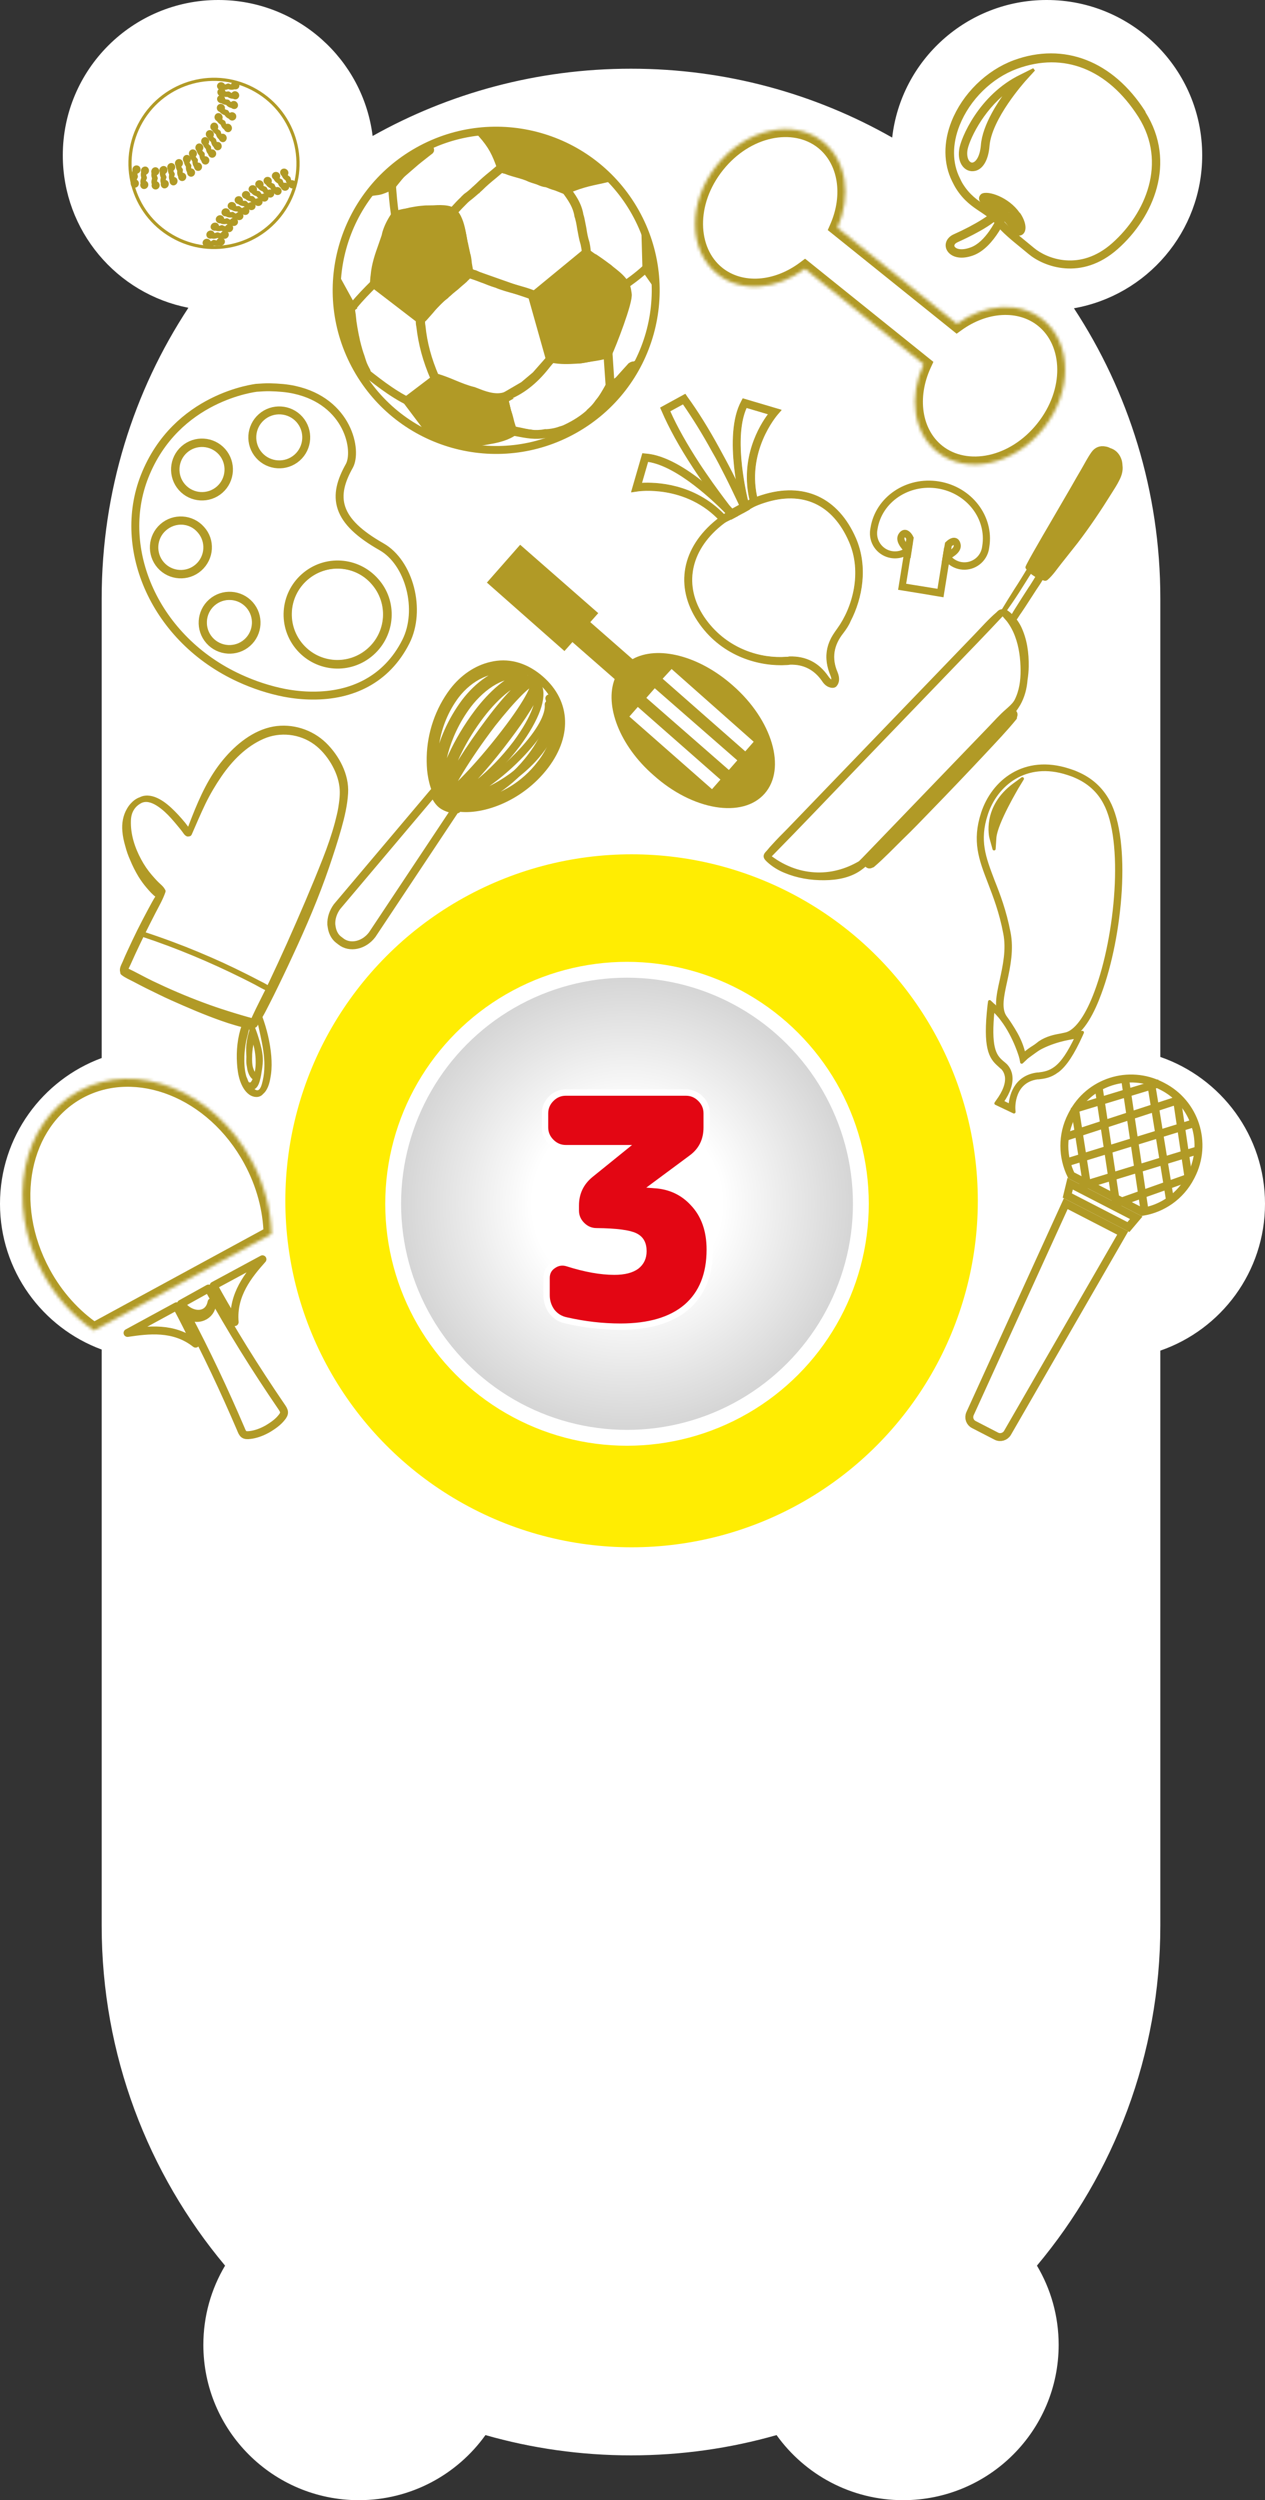 <svg width="399" height="788" viewBox="0 0 399 788" fill="none" xmlns="http://www.w3.org/2000/svg">
<rect x="0" y="0" width="399" height="788" fill="#333333" stroke="none"/>
<g clip-path="url(#clip0)">
<path fill-rule="evenodd" clip-rule="evenodd" d="M19.808 48.956C19.808 72.772 36.848 92.616 59.423 97.007C42.131 123.306 32.071 154.784 32.071 188.611V333.464C13.349 340.358 0 358.327 0 379.407C0 400.487 13.349 418.456 32.071 425.35V606.92C32.071 647.708 46.697 685.08 70.991 714.077C66.64 721.387 64.142 729.924 64.142 739.044C64.142 766.081 86.102 788 113.191 788C129.654 788 144.222 779.905 153.119 767.486C167.705 771.649 183.106 773.878 199.028 773.878C214.951 773.878 230.352 771.649 244.938 767.486C253.835 779.905 268.403 788 284.865 788C311.955 788 333.915 766.082 333.915 739.044C333.915 729.924 331.417 721.387 327.066 714.077C351.36 685.08 365.986 647.708 365.986 606.92V425.686C385.201 419.055 399 400.839 399 379.407C399 357.974 385.201 339.758 365.986 333.127V188.611C365.986 154.85 355.965 123.43 338.736 97.162C361.728 93.107 379.191 73.067 379.191 48.956C379.191 21.918 357.231 0 330.142 0C304.948 0 284.191 18.958 281.409 43.36C257.102 29.544 228.986 21.654 199.028 21.654C169.433 21.654 141.636 29.354 117.531 42.861C114.525 18.7 93.88 0 68.858 0C41.769 0 19.808 21.918 19.808 48.956Z" fill="white"/>
<circle cx="199.209" cy="378.466" r="109.209" fill="#FFED02"/>
<circle cx="197.77" cy="379.407" r="73.758" fill="#D0D0D0"/>
<circle cx="197.77" cy="379.407" r="73.758" fill="url(#paint0_radial)"/>
<circle cx="197.77" cy="379.407" r="73.758" stroke="white" stroke-width="5"/>
<path d="M196.539 361.873L186.254 370.183L186.254 370.183L186.249 370.187C183.171 372.706 181.614 375.997 181.614 379.982V381.534C181.614 383.3 182.279 384.844 183.556 386.121C184.832 387.398 186.375 388.062 188.138 388.063C191.282 388.095 193.872 388.248 195.919 388.516C197.986 388.786 199.422 389.165 200.306 389.607L200.306 389.607L200.317 389.612C201.221 390.05 201.861 390.645 202.285 391.389C202.713 392.142 202.954 393.109 202.954 394.338C202.954 396.372 202.212 397.914 200.731 399.071C199.225 400.181 196.951 400.807 193.769 400.807C189.504 400.807 184.566 399.928 178.941 398.138L178.933 398.136L178.925 398.133C177.345 397.659 175.835 397.9 174.488 398.845C173.103 399.748 172.399 401.102 172.399 402.777V408.209C172.399 410.097 172.948 411.821 174.041 413.35L174.056 413.372L174.073 413.393C175.252 414.866 176.779 415.8 178.622 416.171C184.378 417.478 190.074 418.133 195.709 418.133C204.638 418.133 211.63 416.132 216.532 411.979L216.538 411.974C221.464 407.732 223.869 401.637 223.869 393.853C223.869 387.772 222.127 382.817 218.552 379.101C215.408 375.714 211.404 373.859 206.607 373.513L218.126 364.978C218.126 364.977 218.127 364.977 218.128 364.976C221.305 362.645 222.899 359.398 222.899 355.344V350.882C222.899 349.117 222.235 347.573 220.957 346.295L220.25 347.002L220.957 346.295C219.68 345.018 218.136 344.353 216.37 344.353H178.443C176.678 344.353 175.134 345.018 173.856 346.295L173.856 346.295C172.579 347.573 171.914 349.117 171.914 350.882V355.344C171.914 357.11 172.579 358.654 173.856 359.931C175.134 361.209 176.678 361.873 178.443 361.873H196.539Z" fill="#E30613" stroke="white" stroke-width="2"/>
<path d="M89.269 55.079C89.636 55.341 90.16 55.236 90.37 54.869C90.579 54.502 90.475 54.031 90.055 53.769C89.688 53.507 89.164 53.611 88.954 53.978C88.745 54.345 88.902 54.817 89.269 55.079Z" stroke="#B19A26" stroke-miterlimit="10" stroke-linecap="round" stroke-linejoin="round"/>
<path d="M90.37 56.442C89.741 56.023 89.216 55.394 89.321 54.607C89.374 54.136 90.108 54.188 90.055 54.607C89.95 55.184 90.317 55.551 90.737 55.813C91.103 56.127 90.737 56.704 90.37 56.442Z" stroke="#B19A26" stroke-miterlimit="10" stroke-linecap="round" stroke-linejoin="round"/>
<path d="M91.785 58.748C92.152 59.01 92.676 58.905 92.886 58.538C93.096 58.171 92.991 57.7 92.571 57.438C92.204 57.175 91.68 57.28 91.471 57.647C91.261 58.014 91.418 58.486 91.785 58.748Z" stroke="#B19A26" stroke-miterlimit="10" stroke-linecap="round" stroke-linejoin="round"/>
<path d="M91.209 56.285C91.313 57.019 91.68 57.543 92.309 57.805C92.729 58.015 92.362 58.591 91.942 58.434C91.156 58.067 90.632 57.333 90.527 56.442C90.422 55.97 91.156 55.813 91.209 56.285Z" stroke="#B19A26" stroke-miterlimit="10" stroke-linecap="round" stroke-linejoin="round"/>
<path d="M44.567 38.264C51.906 25.579 68.103 21.228 80.736 28.567C93.421 35.906 97.772 52.103 90.433 64.736C83.094 77.421 66.897 81.772 54.264 74.433C41.579 67.147 37.228 50.95 44.567 38.264Z" stroke="#B19A26" stroke-miterlimit="10" stroke-linecap="round" stroke-linejoin="round"/>
<path d="M73.921 27.623C73.502 27.466 73.24 26.994 73.397 26.627C73.555 26.208 74.026 26.051 74.446 26.208C74.865 26.365 75.127 26.837 74.97 27.204C74.865 27.571 74.393 27.781 73.921 27.623Z" stroke="#B19A26" stroke-miterlimit="10" stroke-linecap="round" stroke-linejoin="round"/>
<path d="M72.192 27.623C72.925 27.885 73.712 27.885 74.288 27.309C74.603 26.994 74.131 26.418 73.817 26.785C73.45 27.204 72.925 27.152 72.454 26.994C71.982 26.785 71.772 27.466 72.192 27.623Z" stroke="#B19A26" stroke-miterlimit="10" stroke-linecap="round" stroke-linejoin="round"/>
<path d="M69.518 27.885C69.099 27.728 68.837 27.256 68.994 26.889C69.151 26.47 69.623 26.313 70.042 26.47C70.462 26.627 70.724 27.099 70.566 27.466C70.409 27.885 69.937 28.043 69.518 27.885Z" stroke="#B19A26" stroke-miterlimit="10" stroke-linecap="round" stroke-linejoin="round"/>
<path d="M71.825 26.837C71.195 27.204 70.566 27.256 69.937 26.89C69.518 26.68 69.308 27.361 69.675 27.571C70.462 27.99 71.353 27.886 72.139 27.466C72.506 27.256 72.244 26.627 71.825 26.837Z" stroke="#B19A26" stroke-miterlimit="10" stroke-linecap="round" stroke-linejoin="round"/>
<path d="M73.712 30.663C73.344 30.401 73.24 29.877 73.502 29.562C73.764 29.196 74.236 29.143 74.603 29.405C74.969 29.667 75.074 30.192 74.812 30.506C74.603 30.873 74.078 30.925 73.712 30.663Z" stroke="#B19A26" stroke-miterlimit="10" stroke-linecap="round" stroke-linejoin="round"/>
<path d="M72.034 30.139C72.663 30.558 73.45 30.821 74.131 30.401C74.498 30.192 74.236 29.51 73.869 29.772C73.397 30.034 72.925 29.877 72.506 29.563C72.087 29.3 71.667 29.877 72.034 30.139Z" stroke="#B19A26" stroke-miterlimit="10" stroke-linecap="round" stroke-linejoin="round"/>
<path d="M69.413 29.72C69.046 29.458 68.942 28.934 69.204 28.619C69.466 28.252 69.938 28.2 70.305 28.462C70.671 28.724 70.776 29.248 70.514 29.563C70.252 29.93 69.78 29.982 69.413 29.72Z" stroke="#B19A26" stroke-miterlimit="10" stroke-linecap="round" stroke-linejoin="round"/>
<path d="M71.929 29.301C71.248 29.458 70.619 29.353 70.095 28.829C69.78 28.514 69.361 29.091 69.675 29.405C70.304 29.982 71.195 30.192 72.034 29.982C72.454 29.877 72.349 29.196 71.929 29.301Z" stroke="#B19A26" stroke-miterlimit="10" stroke-linecap="round" stroke-linejoin="round"/>
<path d="M73.24 33.599C72.925 33.284 72.925 32.76 73.24 32.498C73.554 32.236 74.079 32.236 74.341 32.603C74.655 32.917 74.655 33.441 74.341 33.703C74.079 33.966 73.554 33.913 73.24 33.599Z" stroke="#B19A26" stroke-miterlimit="10" stroke-linecap="round" stroke-linejoin="round"/>
<path d="M71.72 32.76C72.244 33.337 72.925 33.704 73.712 33.441C74.131 33.284 73.974 32.603 73.554 32.76C73.03 32.917 72.611 32.655 72.244 32.288C71.93 31.921 71.405 32.393 71.72 32.76Z" stroke="#B19A26" stroke-miterlimit="10" stroke-linecap="round" stroke-linejoin="round"/>
<path d="M69.204 31.764C68.889 31.45 68.889 30.925 69.204 30.663C69.518 30.401 70.042 30.401 70.304 30.768C70.619 31.083 70.619 31.607 70.304 31.869C69.99 32.131 69.518 32.079 69.204 31.764Z" stroke="#B19A26" stroke-miterlimit="10" stroke-linecap="round" stroke-linejoin="round"/>
<path d="M71.772 31.869C71.038 31.869 70.462 31.659 70.042 31.03C69.78 30.663 69.256 31.135 69.518 31.502C70.042 32.236 70.829 32.603 71.72 32.55C72.192 32.603 72.192 31.869 71.772 31.869Z" stroke="#B19A26" stroke-miterlimit="10" stroke-linecap="round" stroke-linejoin="round"/>
<path d="M72.558 37.059C72.349 36.64 72.453 36.168 72.82 35.958C73.187 35.748 73.659 35.906 73.921 36.273C74.131 36.692 74.026 37.164 73.659 37.373C73.24 37.636 72.768 37.478 72.558 37.059Z" stroke="#B19A26" stroke-miterlimit="10" stroke-linecap="round" stroke-linejoin="round"/>
<path d="M71.195 35.905C71.562 36.534 72.192 37.111 72.978 37.006C73.45 36.954 73.45 36.22 72.978 36.272C72.401 36.325 72.087 35.958 71.825 35.538C71.615 35.172 70.986 35.538 71.195 35.905Z" stroke="#B19A26" stroke-miterlimit="10" stroke-linecap="round" stroke-linejoin="round"/>
<path d="M68.994 34.438C68.784 34.019 68.889 33.547 69.256 33.337C69.623 33.127 70.095 33.285 70.357 33.652C70.566 34.071 70.462 34.543 70.095 34.752C69.675 34.962 69.204 34.805 68.994 34.438Z" stroke="#B19A26" stroke-miterlimit="10" stroke-linecap="round" stroke-linejoin="round"/>
<path d="M71.458 35.119C70.776 35.015 70.252 34.595 69.938 33.966C69.78 33.547 69.151 33.914 69.308 34.333C69.675 35.172 70.357 35.696 71.248 35.853C71.72 35.853 71.877 35.172 71.458 35.119Z" stroke="#B19A26" stroke-miterlimit="10" stroke-linecap="round" stroke-linejoin="round"/>
<path d="M86.699 56.128C87.118 56.338 87.59 56.181 87.8 55.814C88.009 55.447 87.8 54.975 87.433 54.765C87.013 54.556 86.542 54.713 86.332 55.08C86.122 55.447 86.28 55.919 86.699 56.128Z" stroke="#B19A26" stroke-miterlimit="10" stroke-linecap="round" stroke-linejoin="round"/>
<path d="M87.905 57.386C87.223 57.019 86.647 56.443 86.699 55.656C86.751 55.185 87.433 55.185 87.433 55.604C87.381 56.181 87.748 56.495 88.219 56.757C88.639 56.967 88.324 57.596 87.905 57.386Z" stroke="#B19A26" stroke-miterlimit="10" stroke-linecap="round" stroke-linejoin="round"/>
<path d="M89.529 59.535C89.949 59.745 90.421 59.588 90.63 59.221C90.84 58.854 90.63 58.382 90.263 58.172C89.844 57.963 89.372 58.12 89.162 58.487C88.953 58.854 89.11 59.325 89.529 59.535Z" stroke="#B19A26" stroke-miterlimit="10" stroke-linecap="round" stroke-linejoin="round"/>
<path d="M88.743 57.124C88.901 57.806 89.32 58.33 89.949 58.592C90.368 58.749 90.054 59.378 89.635 59.221C88.796 58.906 88.219 58.225 88.062 57.334C87.957 56.914 88.639 56.652 88.743 57.124Z" stroke="#B19A26" stroke-miterlimit="10" stroke-linecap="round" stroke-linejoin="round"/>
<path d="M84.143 57.719C84.562 57.876 85.034 57.719 85.191 57.3C85.348 56.933 85.139 56.461 84.719 56.304C84.3 56.147 83.828 56.304 83.671 56.723C83.514 57.09 83.723 57.562 84.143 57.719Z" stroke="#B19A26" stroke-miterlimit="10" stroke-linecap="round" stroke-linejoin="round"/>
<path d="M85.453 58.872C84.772 58.558 84.143 58.033 84.143 57.247C84.143 56.776 84.824 56.671 84.824 57.142C84.824 57.719 85.243 57.981 85.715 58.191C86.135 58.401 85.872 59.029 85.453 58.872Z" stroke="#B19A26" stroke-miterlimit="10" stroke-linecap="round" stroke-linejoin="round"/>
<path d="M87.235 60.917C87.655 61.074 88.126 60.917 88.284 60.497C88.441 60.13 88.231 59.659 87.812 59.502C87.393 59.344 86.921 59.502 86.764 59.921C86.606 60.288 86.816 60.707 87.235 60.917Z" stroke="#B19A26" stroke-miterlimit="10" stroke-linecap="round" stroke-linejoin="round"/>
<path d="M86.239 58.558C86.449 59.239 86.921 59.711 87.602 59.868C88.022 59.973 87.76 60.654 87.34 60.55C86.501 60.288 85.873 59.658 85.61 58.82C85.453 58.4 86.135 58.086 86.239 58.558Z" stroke="#B19A26" stroke-miterlimit="10" stroke-linecap="round" stroke-linejoin="round"/>
<path d="M81.62 58.806C82.04 58.964 82.511 58.701 82.616 58.334C82.721 57.915 82.511 57.496 82.04 57.339C81.62 57.181 81.148 57.443 81.043 57.81C80.886 58.23 81.148 58.701 81.62 58.806Z" stroke="#B19A26" stroke-miterlimit="10" stroke-linecap="round" stroke-linejoin="round"/>
<path d="M83.035 59.855C82.302 59.645 81.673 59.174 81.568 58.335C81.515 57.863 82.197 57.706 82.249 58.178C82.302 58.754 82.721 59.016 83.245 59.174C83.665 59.331 83.455 60.012 83.035 59.855Z" stroke="#B19A26" stroke-miterlimit="10" stroke-linecap="round" stroke-linejoin="round"/>
<path d="M84.975 61.742C85.394 61.899 85.866 61.637 85.971 61.27C86.076 60.851 85.866 60.431 85.394 60.274C84.975 60.117 84.503 60.379 84.398 60.746C84.293 61.165 84.555 61.585 84.975 61.742Z" stroke="#B19A26" stroke-miterlimit="10" stroke-linecap="round" stroke-linejoin="round"/>
<path d="M83.769 59.488C84.031 60.169 84.503 60.536 85.237 60.693C85.709 60.798 85.499 61.48 85.027 61.375C84.136 61.218 83.507 60.641 83.14 59.802C82.983 59.383 83.612 59.069 83.769 59.488Z" stroke="#B19A26" stroke-miterlimit="10" stroke-linecap="round" stroke-linejoin="round"/>
<path d="M79.55 60.408C80.022 60.513 80.442 60.251 80.546 59.831C80.651 59.412 80.337 58.992 79.917 58.888C79.446 58.783 79.026 59.045 78.921 59.464C78.817 59.884 79.131 60.303 79.55 60.408Z" stroke="#B19A26" stroke-miterlimit="10" stroke-linecap="round" stroke-linejoin="round"/>
<path d="M81.07 61.352C80.337 61.194 79.655 60.775 79.498 59.989C79.393 59.569 80.075 59.307 80.179 59.779C80.284 60.303 80.756 60.565 81.228 60.67C81.647 60.722 81.49 61.456 81.07 61.352Z" stroke="#B19A26" stroke-miterlimit="10" stroke-linecap="round" stroke-linejoin="round"/>
<path d="M83.168 63.029C83.639 63.133 84.059 62.871 84.163 62.452C84.268 62.033 83.954 61.613 83.534 61.508C83.063 61.404 82.643 61.666 82.591 62.085C82.434 62.504 82.696 62.924 83.168 63.029Z" stroke="#B19A26" stroke-miterlimit="10" stroke-linecap="round" stroke-linejoin="round"/>
<path d="M81.752 60.88C82.066 61.509 82.591 61.876 83.325 61.98C83.796 62.033 83.639 62.714 83.167 62.662C82.276 62.557 81.542 62.033 81.175 61.299C80.966 60.827 81.542 60.46 81.752 60.88Z" stroke="#B19A26" stroke-miterlimit="10" stroke-linecap="round" stroke-linejoin="round"/>
<path d="M77.538 62.167C78.01 62.22 78.377 61.958 78.429 61.538C78.482 61.119 78.167 60.752 77.695 60.7C77.224 60.647 76.857 60.962 76.804 61.329C76.752 61.748 77.066 62.115 77.538 62.167Z" stroke="#B19A26" stroke-miterlimit="10" stroke-linecap="round" stroke-linejoin="round"/>
<path d="M79.111 62.954C78.377 62.849 77.643 62.482 77.381 61.748C77.276 61.329 77.905 61.014 78.01 61.486C78.167 62.01 78.639 62.22 79.163 62.272C79.635 62.325 79.53 63.006 79.111 62.954Z" stroke="#B19A26" stroke-miterlimit="10" stroke-linecap="round" stroke-linejoin="round"/>
<path d="M81.365 64.421C81.837 64.474 82.203 64.159 82.308 63.792C82.361 63.373 82.046 63.006 81.574 62.953C81.103 62.901 80.736 63.216 80.683 63.635C80.579 64.002 80.893 64.369 81.365 64.421Z" stroke="#B19A26" stroke-miterlimit="10" stroke-linecap="round" stroke-linejoin="round"/>
<path d="M79.792 62.429C80.159 63.006 80.736 63.373 81.417 63.373C81.889 63.373 81.784 64.106 81.312 64.054C80.421 64.054 79.687 63.582 79.163 62.849C78.954 62.481 79.53 62.062 79.792 62.429Z" stroke="#B19A26" stroke-miterlimit="10" stroke-linecap="round" stroke-linejoin="round"/>
<path d="M75.284 63.845C75.756 63.845 76.123 63.53 76.123 63.111C76.123 62.691 75.756 62.325 75.337 62.325C74.865 62.325 74.498 62.639 74.498 63.058C74.498 63.425 74.812 63.792 75.284 63.845Z" stroke="#B19A26" stroke-miterlimit="10" stroke-linecap="round" stroke-linejoin="round"/>
<path d="M76.909 64.474C76.175 64.421 75.389 64.159 75.127 63.425C74.97 63.006 75.599 62.691 75.756 63.111C75.966 63.635 76.437 63.792 76.962 63.792C77.381 63.792 77.381 64.474 76.909 64.474Z" stroke="#B19A26" stroke-miterlimit="10" stroke-linecap="round" stroke-linejoin="round"/>
<path d="M79.268 65.732C79.74 65.732 80.107 65.417 80.107 64.998C80.107 64.578 79.74 64.211 79.32 64.211C78.849 64.211 78.482 64.526 78.482 64.945C78.482 65.365 78.849 65.732 79.268 65.732Z" stroke="#B19A26" stroke-miterlimit="10" stroke-linecap="round" stroke-linejoin="round"/>
<path d="M77.538 63.897C77.957 64.474 78.534 64.736 79.268 64.683C79.74 64.631 79.687 65.365 79.268 65.417C78.377 65.47 77.591 65.103 77.066 64.421C76.752 64.002 77.276 63.53 77.538 63.897Z" stroke="#B19A26" stroke-miterlimit="10" stroke-linecap="round" stroke-linejoin="round"/>
<path d="M73.187 65.679C73.659 65.679 73.974 65.312 73.974 64.893C73.974 64.474 73.554 64.159 73.082 64.159C72.611 64.159 72.296 64.526 72.296 64.945C72.349 65.365 72.768 65.679 73.187 65.679Z" stroke="#B19A26" stroke-miterlimit="10" stroke-linecap="round" stroke-linejoin="round"/>
<path d="M74.865 66.151C74.131 66.203 73.344 65.941 72.978 65.26C72.768 64.84 73.344 64.473 73.554 64.893C73.816 65.417 74.288 65.522 74.812 65.469C75.284 65.469 75.336 66.151 74.865 66.151Z" stroke="#B19A26" stroke-miterlimit="10" stroke-linecap="round" stroke-linejoin="round"/>
<path d="M77.381 67.252C77.853 67.252 78.167 66.885 78.167 66.466C78.167 66.046 77.748 65.732 77.276 65.732C76.804 65.732 76.49 66.099 76.49 66.518C76.542 66.937 76.909 67.252 77.381 67.252Z" stroke="#B19A26" stroke-miterlimit="10" stroke-linecap="round" stroke-linejoin="round"/>
<path d="M75.441 65.522C75.913 66.046 76.542 66.256 77.223 66.151C77.695 66.099 77.695 66.78 77.276 66.885C76.385 67.042 75.546 66.728 74.969 66.046C74.655 65.732 75.127 65.207 75.441 65.522Z" stroke="#B19A26" stroke-miterlimit="10" stroke-linecap="round" stroke-linejoin="round"/>
<path d="M71.3 67.671C71.772 67.619 72.087 67.199 72.034 66.78C71.982 66.361 71.562 66.099 71.091 66.151C70.619 66.203 70.304 66.623 70.357 67.042C70.409 67.461 70.829 67.776 71.3 67.671Z" stroke="#B19A26" stroke-miterlimit="10" stroke-linecap="round" stroke-linejoin="round"/>
<path d="M73.03 68.038C72.296 68.143 71.51 67.986 71.038 67.304C70.776 66.937 71.353 66.466 71.615 66.885C71.929 67.357 72.401 67.409 72.925 67.357C73.345 67.304 73.449 67.986 73.03 68.038Z" stroke="#B19A26" stroke-miterlimit="10" stroke-linecap="round" stroke-linejoin="round"/>
<path d="M75.546 68.877C76.018 68.824 76.332 68.405 76.28 67.986C76.228 67.566 75.808 67.304 75.337 67.356C74.865 67.409 74.55 67.828 74.603 68.248C74.707 68.667 75.127 68.981 75.546 68.877Z" stroke="#B19A26" stroke-miterlimit="10" stroke-linecap="round" stroke-linejoin="round"/>
<path d="M73.502 67.357C74.026 67.828 74.655 67.986 75.337 67.828C75.756 67.724 75.861 68.405 75.441 68.51C74.603 68.719 73.712 68.51 73.083 67.881C72.768 67.619 73.187 67.042 73.502 67.357Z" stroke="#B19A26" stroke-miterlimit="10" stroke-linecap="round" stroke-linejoin="round"/>
<path d="M69.57 69.873C70.042 69.768 70.304 69.348 70.2 68.929C70.095 68.51 69.675 68.248 69.204 68.353C68.784 68.457 68.47 68.877 68.575 69.296C68.679 69.715 69.099 69.977 69.57 69.873Z" stroke="#B19A26" stroke-miterlimit="10" stroke-linecap="round" stroke-linejoin="round"/>
<path d="M71.3 70.082C70.567 70.24 69.78 70.187 69.256 69.506C68.994 69.139 69.518 68.667 69.78 69.034C70.095 69.506 70.619 69.506 71.143 69.401C71.562 69.296 71.72 69.978 71.3 70.082Z" stroke="#B19A26" stroke-miterlimit="10" stroke-linecap="round" stroke-linejoin="round"/>
<path d="M73.921 70.712C74.393 70.607 74.655 70.187 74.55 69.768C74.445 69.349 74.026 69.087 73.554 69.191C73.082 69.296 72.82 69.716 72.925 70.135C73.03 70.554 73.45 70.816 73.921 70.712Z" stroke="#B19A26" stroke-miterlimit="10" stroke-linecap="round" stroke-linejoin="round"/>
<path d="M71.772 69.349C72.349 69.768 72.978 69.925 73.659 69.663C74.078 69.506 74.236 70.187 73.816 70.344C72.978 70.659 72.087 70.449 71.405 69.925C70.986 69.663 71.405 69.086 71.772 69.349Z" stroke="#B19A26" stroke-miterlimit="10" stroke-linecap="round" stroke-linejoin="round"/>
<path d="M67.998 72.179C68.417 72.022 68.679 71.603 68.574 71.183C68.469 70.764 67.998 70.554 67.526 70.711C67.107 70.869 66.844 71.288 66.949 71.707C67.107 72.127 67.578 72.336 67.998 72.179Z" stroke="#B19A26" stroke-miterlimit="10" stroke-linecap="round" stroke-linejoin="round"/>
<path d="M69.78 72.232C69.046 72.441 68.26 72.441 67.736 71.865C67.421 71.55 67.893 70.974 68.207 71.341C68.574 71.76 69.098 71.76 69.57 71.603C69.99 71.445 70.199 72.127 69.78 72.232Z" stroke="#B19A26" stroke-miterlimit="10" stroke-linecap="round" stroke-linejoin="round"/>
<path d="M72.453 72.651C72.873 72.493 73.135 72.074 73.03 71.655C72.925 71.236 72.453 71.026 71.982 71.183C71.562 71.34 71.3 71.76 71.405 72.179C71.562 72.546 71.982 72.756 72.453 72.651Z" stroke="#B19A26" stroke-miterlimit="10" stroke-linecap="round" stroke-linejoin="round"/>
<path d="M70.147 71.498C70.776 71.865 71.405 71.97 72.034 71.655C72.454 71.445 72.663 72.127 72.244 72.337C71.457 72.704 70.566 72.599 69.78 72.127C69.466 71.865 69.78 71.236 70.147 71.498Z" stroke="#B19A26" stroke-miterlimit="10" stroke-linecap="round" stroke-linejoin="round"/>
<path d="M66.688 74.643C67.107 74.485 67.317 74.014 67.159 73.594C67.002 73.227 66.53 73.018 66.111 73.227C65.692 73.385 65.482 73.856 65.639 74.276C65.796 74.643 66.268 74.852 66.688 74.643Z" stroke="#B19A26" stroke-miterlimit="10" stroke-linecap="round" stroke-linejoin="round"/>
<path d="M68.417 74.538C67.736 74.8 66.897 74.905 66.321 74.329C66.006 74.014 66.425 73.437 66.74 73.752C67.159 74.119 67.631 74.066 68.103 73.857C68.575 73.7 68.889 74.381 68.417 74.538Z" stroke="#B19A26" stroke-miterlimit="10" stroke-linecap="round" stroke-linejoin="round"/>
<path d="M71.143 74.695C71.562 74.538 71.772 74.066 71.615 73.647C71.458 73.28 70.986 73.07 70.567 73.28C70.147 73.437 69.937 73.909 70.095 74.328C70.252 74.695 70.724 74.905 71.143 74.695Z" stroke="#B19A26" stroke-miterlimit="10" stroke-linecap="round" stroke-linejoin="round"/>
<path d="M68.784 73.752C69.413 74.066 70.042 74.066 70.671 73.752C71.091 73.542 71.353 74.171 70.933 74.381C70.147 74.8 69.256 74.8 68.47 74.381C68.103 74.224 68.365 73.542 68.784 73.752Z" stroke="#B19A26" stroke-miterlimit="10" stroke-linecap="round" stroke-linejoin="round"/>
<path d="M65.587 77.211C66.006 77.001 66.163 76.53 65.954 76.163C65.744 75.796 65.272 75.639 64.853 75.848C64.433 76.058 64.276 76.53 64.486 76.897C64.695 77.316 65.167 77.421 65.587 77.211Z" stroke="#B19A26" stroke-miterlimit="10" stroke-linecap="round" stroke-linejoin="round"/>
<path d="M67.316 76.949C66.635 77.316 65.849 77.421 65.22 76.949C64.853 76.687 65.22 76.058 65.587 76.373C66.006 76.739 66.53 76.635 66.949 76.373C67.369 76.11 67.736 76.739 67.316 76.949Z" stroke="#B19A26" stroke-miterlimit="10" stroke-linecap="round" stroke-linejoin="round"/>
<path d="M69.99 76.844C70.409 76.635 70.566 76.163 70.357 75.796C70.147 75.429 69.675 75.272 69.256 75.481C68.836 75.691 68.679 76.163 68.889 76.53C69.099 76.949 69.623 77.106 69.99 76.844Z" stroke="#B19A26" stroke-miterlimit="10" stroke-linecap="round" stroke-linejoin="round"/>
<path d="M67.578 76.111C68.26 76.373 68.889 76.32 69.466 75.953C69.832 75.691 70.199 76.32 69.78 76.582C69.046 77.106 68.155 77.159 67.369 76.792C66.949 76.635 67.159 75.953 67.578 76.111Z" stroke="#B19A26" stroke-miterlimit="10" stroke-linecap="round" stroke-linejoin="round"/>
<path d="M71.143 40.57C70.986 40.151 71.195 39.679 71.615 39.522C72.034 39.417 72.453 39.627 72.611 40.098C72.768 40.518 72.558 40.989 72.139 41.147C71.719 41.252 71.3 40.989 71.143 40.57Z" stroke="#B19A26" stroke-miterlimit="10" stroke-linecap="round" stroke-linejoin="round"/>
<path d="M70.095 39.155C70.357 39.889 70.829 40.518 71.615 40.623C72.087 40.675 72.191 39.994 71.772 39.941C71.195 39.889 70.933 39.469 70.776 38.998C70.619 38.526 69.937 38.736 70.095 39.155Z" stroke="#B19A26" stroke-miterlimit="10" stroke-linecap="round" stroke-linejoin="round"/>
<path d="M68.207 37.216C68.05 36.796 68.26 36.325 68.679 36.167C69.099 36.062 69.518 36.272 69.675 36.744C69.832 37.163 69.623 37.635 69.203 37.792C68.784 37.897 68.365 37.635 68.207 37.216Z" stroke="#B19A26" stroke-miterlimit="10" stroke-linecap="round" stroke-linejoin="round"/>
<path d="M70.462 38.369C69.78 38.107 69.361 37.635 69.256 36.901C69.151 36.429 68.47 36.691 68.574 37.111C68.732 38.002 69.361 38.631 70.147 38.998C70.566 39.208 70.933 38.579 70.462 38.369Z" stroke="#B19A26" stroke-miterlimit="10" stroke-linecap="round" stroke-linejoin="round"/>
<path d="M69.518 43.663C69.413 43.244 69.675 42.772 70.042 42.667C70.462 42.563 70.881 42.825 70.986 43.297C71.091 43.716 70.828 44.188 70.462 44.292C70.094 44.397 69.675 44.135 69.518 43.663Z" stroke="#B19A26" stroke-miterlimit="10" stroke-linecap="round" stroke-linejoin="round"/>
<path d="M68.574 42.196C68.784 42.93 69.203 43.611 69.99 43.768C70.462 43.821 70.619 43.139 70.199 43.087C69.675 42.982 69.413 42.563 69.256 42.038C69.151 41.619 68.47 41.776 68.574 42.196Z" stroke="#B19A26" stroke-miterlimit="10" stroke-linecap="round" stroke-linejoin="round"/>
<path d="M66.845 40.151C66.74 39.732 67.002 39.26 67.369 39.156C67.788 39.051 68.207 39.313 68.312 39.785C68.417 40.204 68.207 40.676 67.788 40.781C67.369 40.885 66.949 40.571 66.845 40.151Z" stroke="#B19A26" stroke-miterlimit="10" stroke-linecap="round" stroke-linejoin="round"/>
<path d="M68.994 41.462C68.365 41.147 67.945 40.623 67.893 39.942C67.841 39.47 67.159 39.679 67.212 40.099C67.317 40.99 67.893 41.671 68.679 42.091C69.046 42.3 69.413 41.671 68.994 41.462Z" stroke="#B19A26" stroke-miterlimit="10" stroke-linecap="round" stroke-linejoin="round"/>
<path d="M67.893 46.179C67.788 45.708 68.103 45.288 68.522 45.236C68.942 45.183 69.361 45.446 69.413 45.917C69.518 46.389 69.204 46.808 68.784 46.861C68.365 46.966 67.998 46.651 67.893 46.179Z" stroke="#B19A26" stroke-miterlimit="10" stroke-linecap="round" stroke-linejoin="round"/>
<path d="M67.054 44.659C67.212 45.393 67.579 46.127 68.365 46.284C68.784 46.389 69.046 45.708 68.627 45.603C68.103 45.498 67.893 45.026 67.788 44.502C67.683 44.083 66.95 44.188 67.054 44.659Z" stroke="#B19A26" stroke-miterlimit="10" stroke-linecap="round" stroke-linejoin="round"/>
<path d="M65.43 42.458C65.325 41.986 65.639 41.567 66.058 41.514C66.478 41.462 66.897 41.724 66.95 42.196C67.055 42.667 66.74 43.087 66.321 43.139C65.954 43.244 65.534 42.929 65.43 42.458Z" stroke="#B19A26" stroke-miterlimit="10" stroke-linecap="round" stroke-linejoin="round"/>
<path d="M67.526 43.978C66.897 43.611 66.53 43.087 66.53 42.353C66.478 41.881 65.796 42.038 65.849 42.458C65.901 43.349 66.373 44.083 67.159 44.502C67.526 44.764 67.946 44.188 67.526 43.978Z" stroke="#B19A26" stroke-miterlimit="10" stroke-linecap="round" stroke-linejoin="round"/>
<path d="M66.163 48.486C66.111 48.014 66.425 47.647 66.845 47.595C67.264 47.542 67.631 47.909 67.683 48.328C67.736 48.8 67.421 49.167 67.002 49.22C66.582 49.272 66.216 48.905 66.163 48.486Z" stroke="#B19A26" stroke-miterlimit="10" stroke-linecap="round" stroke-linejoin="round"/>
<path d="M65.429 46.861C65.534 47.595 65.849 48.329 66.635 48.591C67.054 48.748 67.369 48.067 66.897 47.962C66.373 47.804 66.163 47.333 66.111 46.809C66.058 46.337 65.377 46.442 65.429 46.861Z" stroke="#B19A26" stroke-miterlimit="10" stroke-linecap="round" stroke-linejoin="round"/>
<path d="M63.962 44.607C63.909 44.135 64.224 43.768 64.643 43.716C65.063 43.663 65.43 44.03 65.482 44.45C65.534 44.921 65.22 45.288 64.8 45.341C64.381 45.393 64.014 45.079 63.962 44.607Z" stroke="#B19A26" stroke-miterlimit="10" stroke-linecap="round" stroke-linejoin="round"/>
<path d="M65.954 46.232C65.377 45.812 65.062 45.288 65.062 44.554C65.062 44.083 64.381 44.188 64.381 44.607C64.381 45.498 64.8 46.284 65.534 46.756C65.901 47.018 66.321 46.494 65.954 46.232Z" stroke="#B19A26" stroke-miterlimit="10" stroke-linecap="round" stroke-linejoin="round"/>
<path d="M64.014 50.583C64.014 50.111 64.329 49.744 64.748 49.744C65.167 49.744 65.534 50.111 65.534 50.53C65.534 51.002 65.22 51.369 64.8 51.369C64.381 51.369 64.067 51.054 64.014 50.583Z" stroke="#B19A26" stroke-miterlimit="10" stroke-linecap="round" stroke-linejoin="round"/>
<path d="M63.385 48.957C63.437 49.691 63.7 50.477 64.433 50.792C64.853 50.949 65.167 50.32 64.748 50.163C64.224 49.953 64.066 49.481 64.066 48.957C64.066 48.486 63.385 48.486 63.385 48.957Z" stroke="#B19A26" stroke-miterlimit="10" stroke-linecap="round" stroke-linejoin="round"/>
<path d="M62.127 46.546C62.127 46.074 62.441 45.708 62.861 45.708C63.28 45.708 63.647 46.074 63.647 46.494C63.647 46.966 63.333 47.333 62.913 47.333C62.494 47.385 62.127 47.018 62.127 46.546Z" stroke="#B19A26" stroke-miterlimit="10" stroke-linecap="round" stroke-linejoin="round"/>
<path d="M63.962 48.329C63.385 47.909 63.123 47.333 63.175 46.599C63.228 46.127 62.494 46.179 62.441 46.599C62.389 47.49 62.756 48.276 63.437 48.853C63.857 49.115 64.329 48.591 63.962 48.329Z" stroke="#B19A26" stroke-miterlimit="10" stroke-linecap="round" stroke-linejoin="round"/>
<path d="M61.708 52.522C61.708 52.05 62.075 51.683 62.494 51.736C62.913 51.736 63.228 52.155 63.228 52.574C63.228 53.046 62.861 53.413 62.442 53.361C62.022 53.361 61.708 52.941 61.708 52.522Z" stroke="#B19A26" stroke-miterlimit="10" stroke-linecap="round" stroke-linejoin="round"/>
<path d="M61.184 50.844C61.184 51.578 61.393 52.364 62.127 52.731C62.547 52.941 62.913 52.312 62.494 52.155C61.97 51.893 61.865 51.421 61.865 50.897C61.917 50.425 61.184 50.373 61.184 50.844Z" stroke="#B19A26" stroke-miterlimit="10" stroke-linecap="round" stroke-linejoin="round"/>
<path d="M60.083 48.381C60.083 47.909 60.45 47.542 60.869 47.595C61.288 47.595 61.603 48.014 61.603 48.433C61.603 48.905 61.236 49.272 60.817 49.22C60.397 49.22 60.083 48.853 60.083 48.381Z" stroke="#B19A26" stroke-miterlimit="10" stroke-linecap="round" stroke-linejoin="round"/>
<path d="M61.812 50.268C61.288 49.796 61.026 49.219 61.131 48.485C61.184 48.014 60.502 48.014 60.45 48.433C60.292 49.324 60.659 50.163 61.288 50.739C61.655 51.054 62.179 50.53 61.812 50.268Z" stroke="#B19A26" stroke-miterlimit="10" stroke-linecap="round" stroke-linejoin="round"/>
<path d="M59.506 54.305C59.559 53.833 59.926 53.519 60.345 53.571C60.764 53.623 61.079 54.043 61.026 54.462C60.974 54.934 60.607 55.248 60.188 55.196C59.768 55.143 59.506 54.776 59.506 54.305Z" stroke="#B19A26" stroke-miterlimit="10" stroke-linecap="round" stroke-linejoin="round"/>
<path d="M59.139 52.574C59.087 53.308 59.244 54.095 59.925 54.514C60.345 54.724 60.764 54.147 60.345 53.937C59.873 53.675 59.768 53.151 59.821 52.627C59.873 52.208 59.192 52.155 59.139 52.574Z" stroke="#B19A26" stroke-miterlimit="10" stroke-linecap="round" stroke-linejoin="round"/>
<path d="M58.196 50.058C58.248 49.587 58.615 49.272 59.034 49.325C59.454 49.377 59.768 49.796 59.716 50.216C59.663 50.687 59.296 51.002 58.877 50.95C58.458 50.897 58.143 50.53 58.196 50.058Z" stroke="#B19A26" stroke-miterlimit="10" stroke-linecap="round" stroke-linejoin="round"/>
<path d="M59.768 52.05C59.297 51.526 59.087 50.95 59.244 50.216C59.349 49.744 58.615 49.692 58.563 50.111C58.353 51.002 58.668 51.841 59.244 52.47C59.559 52.837 60.135 52.365 59.768 52.05Z" stroke="#B19A26" stroke-miterlimit="10" stroke-linecap="round" stroke-linejoin="round"/>
<path d="M56.728 55.615C56.833 55.143 57.2 54.881 57.619 54.934C58.038 54.986 58.301 55.405 58.248 55.877C58.143 56.349 57.776 56.611 57.357 56.559C56.938 56.506 56.623 56.087 56.728 55.615Z" stroke="#B19A26" stroke-miterlimit="10" stroke-linecap="round" stroke-linejoin="round"/>
<path d="M56.414 53.885C56.309 54.619 56.414 55.458 57.095 55.877C57.462 56.139 57.934 55.562 57.567 55.353C57.095 55.038 57.043 54.566 57.147 54.042C57.2 53.571 56.518 53.466 56.414 53.885Z" stroke="#B19A26" stroke-miterlimit="10" stroke-linecap="round" stroke-linejoin="round"/>
<path d="M55.68 51.316C55.785 50.844 56.151 50.582 56.571 50.635C56.99 50.687 57.252 51.107 57.2 51.578C57.095 52.05 56.728 52.312 56.309 52.26C55.889 52.207 55.627 51.788 55.68 51.316Z" stroke="#B19A26" stroke-miterlimit="10" stroke-linecap="round" stroke-linejoin="round"/>
<path d="M57.148 53.413C56.676 52.889 56.519 52.26 56.728 51.579C56.833 51.159 56.152 51.002 56.047 51.474C55.785 52.313 55.994 53.204 56.571 53.885C56.833 54.147 57.41 53.78 57.148 53.413Z" stroke="#B19A26" stroke-miterlimit="10" stroke-linecap="round" stroke-linejoin="round"/>
<path d="M54.002 56.925C54.107 56.506 54.526 56.191 54.946 56.296C55.365 56.401 55.575 56.82 55.47 57.292C55.365 57.711 54.946 58.026 54.526 57.921C54.16 57.816 53.898 57.344 54.002 56.925Z" stroke="#B19A26" stroke-miterlimit="10" stroke-linecap="round" stroke-linejoin="round"/>
<path d="M53.845 55.143C53.688 55.877 53.74 56.663 54.369 57.187C54.736 57.449 55.208 56.977 54.841 56.663C54.422 56.348 54.369 55.824 54.526 55.3C54.631 54.881 53.95 54.723 53.845 55.143Z" stroke="#B19A26" stroke-miterlimit="10" stroke-linecap="round" stroke-linejoin="round"/>
<path d="M53.268 52.522C53.373 52.103 53.793 51.788 54.212 51.893C54.631 51.998 54.841 52.417 54.736 52.889C54.631 53.308 54.212 53.623 53.793 53.518C53.426 53.413 53.164 52.994 53.268 52.522Z" stroke="#B19A26" stroke-miterlimit="10" stroke-linecap="round" stroke-linejoin="round"/>
<path d="M54.579 54.724C54.16 54.147 54.055 53.518 54.317 52.837C54.474 52.417 53.793 52.26 53.636 52.679C53.321 53.518 53.478 54.409 54.002 55.091C54.264 55.458 54.841 55.091 54.579 54.724Z" stroke="#B19A26" stroke-miterlimit="10" stroke-linecap="round" stroke-linejoin="round"/>
<path d="M51.224 57.816C51.381 57.397 51.8 57.135 52.22 57.239C52.639 57.344 52.849 57.816 52.691 58.288C52.534 58.707 52.115 58.969 51.696 58.864C51.329 58.707 51.119 58.288 51.224 57.816Z" stroke="#B19A26" stroke-miterlimit="10" stroke-linecap="round" stroke-linejoin="round"/>
<path d="M51.224 56.086C51.014 56.82 51.014 57.606 51.591 58.131C51.906 58.445 52.482 57.973 52.115 57.659C51.696 57.292 51.748 56.768 51.853 56.296C52.01 55.877 51.329 55.667 51.224 56.086Z" stroke="#B19A26" stroke-miterlimit="10" stroke-linecap="round" stroke-linejoin="round"/>
<path d="M50.805 53.413C50.962 52.994 51.381 52.732 51.8 52.837C52.22 52.941 52.43 53.413 52.272 53.885C52.115 54.304 51.696 54.566 51.276 54.462C50.909 54.304 50.7 53.833 50.805 53.413Z" stroke="#B19A26" stroke-miterlimit="10" stroke-linecap="round" stroke-linejoin="round"/>
<path d="M51.958 55.667C51.591 55.038 51.538 54.409 51.8 53.78C52.01 53.361 51.329 53.151 51.119 53.57C50.752 54.356 50.857 55.248 51.329 56.034C51.591 56.401 52.22 56.086 51.958 55.667Z" stroke="#B19A26" stroke-miterlimit="10" stroke-linecap="round" stroke-linejoin="round"/>
<path d="M48.393 58.131C48.55 57.711 49.022 57.502 49.389 57.659C49.756 57.816 49.966 58.288 49.809 58.707C49.651 59.127 49.18 59.336 48.813 59.179C48.393 59.022 48.184 58.55 48.393 58.131Z" stroke="#B19A26" stroke-miterlimit="10" stroke-linecap="round" stroke-linejoin="round"/>
<path d="M48.446 56.401C48.184 57.083 48.131 57.921 48.708 58.498C49.022 58.812 49.599 58.393 49.284 58.079C48.917 57.659 48.97 57.188 49.127 56.716C49.284 56.244 48.603 55.982 48.446 56.401Z" stroke="#B19A26" stroke-miterlimit="10" stroke-linecap="round" stroke-linejoin="round"/>
<path d="M48.289 53.728C48.446 53.309 48.918 53.099 49.285 53.256C49.651 53.413 49.861 53.885 49.704 54.304C49.547 54.724 49.075 54.934 48.708 54.776C48.289 54.619 48.079 54.147 48.289 53.728Z" stroke="#B19A26" stroke-miterlimit="10" stroke-linecap="round" stroke-linejoin="round"/>
<path d="M49.232 56.034C48.917 55.405 48.865 54.776 49.232 54.147C49.442 53.728 48.813 53.466 48.551 53.885C48.131 54.671 48.131 55.562 48.551 56.349C48.813 56.716 49.442 56.453 49.232 56.034Z" stroke="#B19A26" stroke-miterlimit="10" stroke-linecap="round" stroke-linejoin="round"/>
<path d="M44.829 57.921C45.038 57.502 45.51 57.345 45.877 57.502C46.244 57.712 46.401 58.183 46.192 58.603C45.982 59.022 45.51 59.179 45.143 59.022C44.776 58.812 44.619 58.341 44.829 57.921Z" stroke="#B19A26" stroke-miterlimit="10" stroke-linecap="round" stroke-linejoin="round"/>
<path d="M45.038 56.191C44.724 56.873 44.619 57.659 45.143 58.288C45.458 58.655 46.034 58.236 45.72 57.869C45.353 57.45 45.458 56.978 45.667 56.506C45.877 56.087 45.248 55.772 45.038 56.191Z" stroke="#B19A26" stroke-miterlimit="10" stroke-linecap="round" stroke-linejoin="round"/>
<path d="M45.039 53.466C45.248 53.046 45.72 52.889 46.087 53.046C46.454 53.256 46.611 53.728 46.402 54.147C46.192 54.566 45.72 54.724 45.353 54.566C44.986 54.357 44.829 53.885 45.039 53.466Z" stroke="#B19A26" stroke-miterlimit="10" stroke-linecap="round" stroke-linejoin="round"/>
<path d="M45.825 55.877C45.51 55.248 45.563 54.567 45.93 53.99C46.192 53.623 45.563 53.309 45.301 53.675C44.829 54.409 44.776 55.3 45.143 56.139C45.353 56.559 46.035 56.297 45.825 55.877Z" stroke="#B19A26" stroke-miterlimit="10" stroke-linecap="round" stroke-linejoin="round"/>
<path d="M41.841 57.449C42.051 57.03 42.575 56.925 42.942 57.135C43.309 57.344 43.414 57.816 43.204 58.236C42.994 58.655 42.47 58.76 42.103 58.55C41.736 58.34 41.631 57.816 41.841 57.449Z" stroke="#B19A26" stroke-miterlimit="10" stroke-linecap="round" stroke-linejoin="round"/>
<path d="M42.208 55.72C41.841 56.401 41.684 57.187 42.155 57.816C42.417 58.183 43.047 57.816 42.784 57.449C42.47 56.978 42.575 56.506 42.837 56.087C43.047 55.667 42.417 55.3 42.208 55.72Z" stroke="#B19A26" stroke-miterlimit="10" stroke-linecap="round" stroke-linejoin="round"/>
<path d="M42.365 53.046C42.575 52.627 43.099 52.522 43.466 52.732C43.833 52.941 43.938 53.413 43.728 53.833C43.518 54.252 42.994 54.357 42.627 54.147C42.26 53.937 42.156 53.413 42.365 53.046Z" stroke="#B19A26" stroke-miterlimit="10" stroke-linecap="round" stroke-linejoin="round"/>
<path d="M42.994 55.51C42.732 54.828 42.837 54.199 43.256 53.623C43.518 53.256 42.889 52.889 42.627 53.256C42.103 53.99 41.998 54.828 42.313 55.667C42.47 56.086 43.151 55.929 42.994 55.51Z" stroke="#B19A26" stroke-miterlimit="10" stroke-linecap="round" stroke-linejoin="round"/>
<path d="M104.615 292.159C104.573 291.867 104.544 291.673 104.502 291.381C104.411 289.409 105.089 287.425 106.295 285.762L136.759 249.699L137.046 250.353C137.634 251.757 138.477 252.926 139.345 253.595C140.213 254.264 141.444 254.782 142.93 255.064L143.619 255.163L117.399 294.584C114.812 298.035 110.322 298.98 107.488 296.708L106.729 296.123C105.644 295.287 104.853 293.812 104.615 292.159Z" stroke="#B19A26" stroke-width="2.5" stroke-miterlimit="10" stroke-linecap="round" stroke-linejoin="round"/>
<path d="M136.106 243.837C135.868 242.184 135.804 240.406 135.835 238.615C136.01 231.144 138.522 223.832 142.973 217.929C146.136 213.799 150.346 210.909 154.917 209.852C160.041 208.617 165.043 209.881 169.612 213.491C178.547 220.64 179.401 231.239 171.962 241.147C163.866 251.845 150.968 255.989 143.602 254.371L144.186 255.081L143.29 254.217C141.993 253.908 140.95 253.364 140.083 252.695C138.036 251.203 136.681 247.824 136.106 243.837Z" stroke="#B19A26" stroke-width="2.5" stroke-miterlimit="10" stroke-linecap="round" stroke-linejoin="round"/>
<path d="M162.392 211.554C155.05 209.436 148.011 213.43 143.707 219.014C136.59 228.479 135.842 240.004 137.796 246.87C137.705 244.897 137.774 242.703 138.287 240.247C139.481 233.82 142.469 227.135 146.664 221.467C150.792 216.007 156.709 211.58 162.392 211.554Z" stroke="#B19A26" stroke-width="2.5" stroke-miterlimit="10" stroke-linecap="round" stroke-linejoin="round"/>
<path d="M165.208 213.034C159.164 211.226 152.142 216.011 147.517 222.039C139.917 232.169 137.994 243.565 139.266 249.04C139.736 243.611 143.989 233.666 150.785 224.645C155.074 218.963 160.784 213.772 165.208 213.034Z" stroke="#B19A26" stroke-width="2.5" stroke-miterlimit="10" stroke-linecap="round" stroke-linejoin="round"/>
<path d="M167.01 214.164C162.942 213.361 156.505 218.856 151.558 225.327C145.807 232.907 143.008 239.565 141.838 242.812C140.615 246.363 140.182 248.709 140.204 250.195C141.947 245.576 148.225 235.636 154.378 227.502C157.447 223.386 160.492 219.77 163.031 217.319C164.803 215.574 166.107 214.592 167.01 214.164Z" stroke="#B19A26" stroke-width="2.5" stroke-miterlimit="10" stroke-linecap="round" stroke-linejoin="round"/>
<path d="M168.552 214.835C168.552 214.835 167.699 214.263 163.818 218.099C161.374 220.536 158.315 224.055 155.218 227.976C146.625 239.243 141.249 248.754 140.708 251.016C142.768 249.925 150.543 242.351 159.15 231.182C167.516 220.346 169.312 215.421 168.552 214.835Z" stroke="#B19A26" stroke-width="2.5" stroke-miterlimit="10" stroke-linecap="round" stroke-linejoin="round"/>
<path d="M169.613 216.171C168.876 219.752 164.349 226.461 160.06 232.142C154.323 239.82 149.572 244.972 147.222 247.396C144.967 249.806 143.422 251.121 142.387 251.965C146.297 251.004 155.133 244.766 162.988 234.4C168.952 226.293 171.359 219.592 169.613 216.171Z" stroke="#B19A26" stroke-width="2.5" stroke-miterlimit="10" stroke-linecap="round" stroke-linejoin="round"/>
<path d="M173.06 222.028C173.376 225.556 170.475 230.839 164.717 237.03C157.455 244.828 148.658 250.664 143.496 252.302C149.151 252.082 159.74 247.973 167.928 239.247C174.183 232.488 176 226.369 173.06 222.028Z" stroke="#B19A26" stroke-width="2.5" stroke-miterlimit="10" stroke-linecap="round" stroke-linejoin="round"/>
<path d="M173.57 221.557C174.272 226.419 172.319 232.261 167.788 238.275C161.006 247.393 152.002 252.465 145.892 253.544C148.323 253.69 151.156 253.282 154.013 252.373C157.895 251.218 165.155 248.086 170.73 240.63C174.055 236.279 175.704 231.673 175.451 227.242C175.383 224.77 174.546 222.31 173.265 220.112C173.43 220.584 173.5 221.071 173.57 221.557Z" stroke="#B19A26" stroke-width="2.5" stroke-miterlimit="10" stroke-linecap="round" stroke-linejoin="round"/>
<path d="M337.222 242.769C323.001 238.102 313.167 246.454 309.952 256.248C307.047 265.101 309.236 270.827 312.06 278.117C313.741 282.529 315.676 287.441 316.93 294.112C317.956 299.248 316.789 304.394 315.838 308.88C314.702 313.932 313.782 318.325 316.116 321.386C320.184 326.789 322.064 333.457 322.034 333.551L322.288 334.365L328.849 329.633C330.785 328.182 333.103 327.795 334.982 327.473C335.859 327.344 336.642 327.183 337.237 326.961C341.617 325.374 344.908 318.525 346.889 313.125C353.732 294.819 356.32 264.998 349.555 252.554C347.342 248.489 344.037 245.527 339.64 243.667C338.918 243.325 338.07 243.047 337.222 242.769ZM323.031 332.418C322.427 330.446 320.521 325.127 317.178 320.691C315.223 318.067 316.144 313.988 317.188 309.219C318.2 304.544 319.304 299.273 318.245 293.918C316.928 287.122 315.025 282.116 313.249 277.673C310.456 270.288 308.331 265.001 311.113 256.525C314.142 247.295 323.509 239.416 336.788 243.774C337.542 244.021 338.389 244.299 339.206 244.672C343.32 246.439 346.468 249.246 348.46 253.029C354.972 264.973 352.353 294.888 345.696 312.629C342.972 319.976 339.796 324.567 336.698 325.741C336.229 325.9 335.446 326.06 334.663 326.221C332.784 326.543 330.216 327.056 327.935 328.603L323.031 332.418Z" fill="#B19A26" stroke="#B19A26" stroke-linejoin="round"/>
<path d="M312.14 315.7L311.988 316.797C310.452 330.377 312.409 333.314 315.085 335.653L315.966 336.463C316.06 336.494 317.13 337.367 317.452 339.246C317.776 341.439 316.785 344.139 314.542 347.159L314.138 347.756L319.824 350.457L319.756 349.391C319.755 349.078 319.371 340.711 327.328 339.671L327.422 339.702C329.364 339.504 331.338 339.213 333.43 337.605L333.556 337.542C336.054 335.649 338.388 332.034 340.995 326.317L341.398 325.406L340.333 325.474C340.239 325.443 338.829 325.606 336.699 326.055C332.566 326.889 326.994 328.607 322.968 332.293C322.006 327.596 319.26 323.565 317.053 320.755C314.878 318.163 313.115 316.541 313.021 316.51L312.14 315.7ZM322.259 334.773L323.164 333.923C327.281 329.641 333.699 327.887 337.144 327.244C338.146 327.051 338.929 326.891 339.556 326.888C337.196 331.851 335.142 334.933 332.924 336.604C330.988 338.055 329.234 338.314 327.385 338.542L327.291 338.511C319.898 339.423 318.8 345.948 318.592 348.488L316.079 347.246C318.227 344.195 319.155 341.37 318.799 338.958C318.475 336.765 317.09 335.581 316.839 335.394L316.021 334.708C313.66 332.681 312.018 330.056 313.217 318.139C313.941 318.794 315.012 319.98 316.21 321.417C318.511 324.259 321.447 328.665 322.064 333.457L322.259 334.773Z" fill="#B19A26" stroke="#B19A26" stroke-linejoin="round"/>
<path d="M322.471 245.439L320.003 247.237C310.132 254.43 312.527 263.979 312.59 264.104L313.546 267.547L313.781 263.973C314.197 259.207 320.854 248.142 320.885 248.048L322.471 245.439ZM313.511 260.025C313.719 257.485 314.674 253.938 317.981 250.538C316.614 253.114 314.656 256.854 313.511 260.025Z" fill="#B19A26" stroke="#B19A26" stroke-linejoin="round"/>
<path d="M290.472 186.805L290.051 186.737L283.558 185.688L285.26 175.149C283.964 175.675 282.547 175.878 281.071 175.64C277.235 175.021 274.452 171.63 274.649 167.725C274.648 167.465 274.703 167.128 274.75 166.833C274.757 166.791 274.771 166.707 274.777 166.664C274.791 166.58 274.805 166.496 274.825 166.369C276.37 156.799 285.935 150.341 296.095 151.982C306.298 153.629 313.344 162.77 311.791 172.382C311.778 172.466 311.764 172.55 311.744 172.677C311.737 172.719 311.73 172.761 311.717 172.846C311.669 173.141 311.628 173.394 311.538 173.682L311.525 173.766C310.448 177.486 306.781 179.835 302.945 179.216C301.511 178.984 300.146 178.331 299.088 177.382L297.379 187.963L290.472 186.805ZM285.573 184.197L295.901 185.865L297.964 173.091L299.279 174.86C300.184 176.218 301.635 177.144 303.237 177.403C306.189 177.879 309.03 176.089 309.837 173.234L309.844 173.192C309.92 172.988 309.961 172.735 309.995 172.524L310.002 172.482L310.015 172.398C310.036 172.271 310.049 172.187 310.063 172.103C311.458 163.46 305.091 155.208 295.858 153.717C286.626 152.226 277.942 158.048 276.547 166.691C276.533 166.775 276.52 166.859 276.506 166.944L276.492 167.028L276.479 167.112C276.438 167.365 276.397 167.618 276.405 167.836C276.266 170.841 278.392 173.477 281.344 173.954C282.946 174.213 284.565 173.825 285.852 172.822L287.58 171.5L285.53 184.19L285.573 184.197Z" fill="#B19A26" stroke="#B19A26" stroke-width="0.5"/>
<path d="M287.038 175.392L285.816 174.114C284.525 172.737 282.118 170.229 283.897 168.051C284.546 167.247 285.29 167.194 285.669 167.255C286.892 167.453 287.693 168.923 287.814 169.245L287.948 169.483L287.038 175.392ZM285.348 168.977C285.348 168.977 285.299 169.012 285.237 169.132C284.811 169.626 284.997 170.348 285.852 171.481L286.125 169.794C285.849 169.361 285.517 169.004 285.348 168.977Z" fill="#B19A26" stroke="#B19A26" stroke-width="0.5"/>
<path d="M297.324 177.053L298.319 171.158L298.522 170.974C298.731 170.749 299.961 169.563 301.184 169.76C301.563 169.822 302.259 170.064 302.615 171.073C303.577 173.694 300.545 175.324 298.885 176.224L297.324 177.053ZM299.952 172.027L299.68 173.714C300.849 172.907 301.246 172.323 301.004 171.678C300.94 171.538 300.905 171.489 300.905 171.489C300.736 171.462 300.309 171.696 299.952 172.027Z" fill="#B19A26" stroke="#B19A26" stroke-width="0.5"/>
<path d="M300.355 38.351L300.355 38.351C297.751 44.891 297.82 51.571 300.532 57.015L300.534 57.02C300.908 57.773 301.288 58.54 301.742 59.262C304.17 63.132 306.952 64.967 309.449 66.615C309.511 66.656 309.574 66.697 309.636 66.739C309.787 66.841 309.936 66.943 310.084 67.044C311.662 68.118 313.116 69.108 314.348 70.645C316.262 73.055 319.16 75.438 322.189 77.897C322.189 77.897 322.189 77.897 322.19 77.897L323.42 78.91L324.651 79.923C324.651 79.924 324.652 79.924 324.652 79.924C329.277 83.764 341.006 88.356 352.365 78.317C363.721 68.299 370.877 51.134 361.111 35.542L361.013 35.241L361.003 35.211L360.986 35.184C355.952 27.322 349.599 21.888 342.532 19.141C335.463 16.393 327.697 16.34 319.853 19.214L319.852 19.214C311.252 22.41 303.815 29.678 300.355 38.351ZM310.77 64.995L310.77 64.995L310.765 64.991C308.272 63.387 305.723 61.66 303.519 58.147C303.126 57.521 302.8 56.847 302.561 56.309L302.561 56.308L302.555 56.297C300.071 51.404 300.042 45.438 302.452 39.398C305.71 31.246 312.66 24.422 320.653 21.473L320.653 21.473C328.096 18.724 335.317 18.747 341.88 21.329C348.445 23.912 354.37 29.063 359.203 36.605L359.336 36.818C368.409 51.274 361.681 67.334 350.944 76.839C340.662 85.942 330.118 81.776 326.029 78.378L326.028 78.377L324.796 77.364L323.565 76.35L323.563 76.349C320.524 73.882 317.833 71.631 316.048 69.413C314.628 67.598 312.946 66.463 311.209 65.292C311.063 65.193 310.916 65.094 310.77 64.995Z" fill="#B19A26" stroke="#B19A26" stroke-width="0.5"/>
<path d="M321.018 71.266C320.921 70.609 320.598 69.581 319.743 68.329L321.018 71.266ZM321.018 71.266C320.901 71.112 320.763 70.912 320.603 70.657L320.513 70.515C318.421 67.181 315.613 65.229 312.818 63.357M321.018 71.266L312.818 63.357M312.818 63.357C314.853 63.995 317.822 65.519 319.743 68.329L312.818 63.357ZM311.244 65.031L311.244 65.032C311.358 65.109 311.47 65.187 311.583 65.264C314.26 67.101 316.782 68.832 318.639 71.79L318.773 72.004C319.528 73.208 320.252 73.754 320.881 73.941C321.515 74.13 322.008 73.942 322.267 73.78C323.025 73.304 323.29 72.374 323.186 71.303C323.081 70.224 322.601 68.938 321.783 67.633L321.78 67.629C321.737 67.56 321.675 67.461 321.607 67.376C321.572 67.332 321.531 67.285 321.484 67.245C321.461 67.225 321.431 67.203 321.397 67.183C319.695 64.742 317.232 63.017 314.987 62.028C313.855 61.529 312.771 61.213 311.858 61.089C310.96 60.967 310.175 61.022 309.687 61.328L309.672 61.337L309.659 61.349C309.408 61.561 309.175 61.848 309.082 62.211C308.988 62.582 309.05 62.997 309.326 63.438C309.579 63.84 310.069 64.272 310.723 64.671L311.244 65.031Z" fill="#B19A26" stroke="#B19A26" stroke-width="0.5"/>
<path d="M318.079 66.53L318.158 66.354L318.009 66.233L315.179 63.939L314.867 63.686L314.778 64.077L314.487 65.349C314.433 65.552 314.296 65.802 314.061 66.096C313.827 66.388 313.508 66.711 313.113 67.057C312.323 67.75 311.246 68.522 309.976 69.325C307.439 70.929 304.16 72.641 300.945 74.065L300.944 74.065C299.81 74.57 298.954 75.413 298.645 76.472C298.392 77.287 298.524 78.181 299.006 78.949C300.028 80.577 302.706 81.762 306.828 80.286L306.828 80.286C310.233 79.064 312.948 75.834 314.819 72.903C316.679 69.992 317.737 67.326 317.834 67.077L318.079 66.53ZM306.168 78.237L306.165 78.238C304.696 78.77 303.504 78.89 302.616 78.766C301.724 78.642 301.161 78.277 300.899 77.861C300.82 77.735 300.779 77.635 300.766 77.534C300.753 77.435 300.766 77.315 300.83 77.147L300.836 77.131L300.84 77.114C300.919 76.771 301.273 76.432 301.948 76.106C303.345 75.477 306.181 74.17 308.992 72.58C310.398 71.785 311.801 70.917 313.017 70.026C313.683 69.537 314.297 69.039 314.825 68.539C314.218 69.785 313.35 71.385 312.257 72.942C310.648 75.236 308.578 77.399 306.168 78.237Z" fill="#B19A26" stroke="#B19A26" stroke-width="0.5"/>
<path d="M326.119 22.208L325.822 21.816L321.969 23.738C321.969 23.738 321.968 23.739 321.968 23.739C315.439 26.887 310.744 31.909 307.634 36.556C306.079 38.88 304.917 41.114 304.119 42.977C303.325 44.833 302.884 46.337 302.78 47.204C302.456 49.445 302.988 50.965 303.556 51.87C304.456 53.304 305.942 53.981 307.533 53.623L307.533 53.623L307.535 53.622C308.75 53.341 309.75 52.462 310.482 51.157C311.213 49.853 311.687 48.107 311.85 46.046L311.85 46.046C312.188 41.681 314.978 36.581 317.728 32.523C319.098 30.501 320.451 28.749 321.467 27.492C321.975 26.864 322.399 26.36 322.699 26.008C322.849 25.832 322.968 25.694 323.051 25.597C323.093 25.549 323.126 25.51 323.15 25.482C323.162 25.468 323.172 25.456 323.18 25.446C323.182 25.444 323.187 25.438 323.192 25.43L326.119 22.208ZM306.947 51.445L306.947 51.444L306.934 51.449C306.424 51.615 305.815 51.366 305.359 50.639C304.909 49.921 304.71 48.721 304.881 47.454L304.881 47.454L304.881 47.449C304.954 46.816 305.277 45.682 305.877 44.224C306.475 42.773 307.341 41.015 308.488 39.135C310.55 35.755 313.514 31.99 317.447 28.909C316.001 30.894 314.379 33.31 312.987 35.89C311.259 39.092 309.874 42.566 309.631 45.795C309.463 47.713 309.029 49.069 308.515 49.974C307.999 50.883 307.413 51.32 306.947 51.445Z" fill="#B19A26" stroke="#B19A26" stroke-width="0.5"/>
<path d="M236.413 160.538L230.594 163.721L229.996 163.007C229.996 163.007 229.61 162.489 228.88 161.534C227.808 160.141 225.496 157.24 222.825 153.493C221.358 151.379 219.935 149.345 218.635 147.348C214.306 140.758 211.017 134.745 208.776 129.513L208.329 128.507L216.141 124.234L216.703 125.073C220.016 129.614 223.36 134.972 226.737 141.145C228.096 143.63 229.544 146.276 230.911 148.965C232.279 151.655 233.654 154.548 235.03 157.441C235.336 158.002 235.564 158.607 235.871 159.168L236.413 160.538ZM231.128 160.721L233.36 159.5C233.184 159.18 233.045 158.735 232.869 158.414C231.494 155.521 230.162 152.708 228.795 150.019C227.427 147.33 226.06 144.64 224.665 142.279C221.551 136.586 218.426 131.63 215.448 127.322L211.303 129.589C213.492 134.537 216.597 140.025 220.54 146.097C221.84 148.095 223.219 150.048 224.686 152.162C227.313 155.829 229.545 158.774 230.618 160.167C230.829 160.364 231.04 160.561 231.128 160.721Z" fill="#B19A26" stroke="#B19A26" stroke-width="0.2" stroke-linejoin="round"/>
<path d="M232.747 162.544L227.877 164.999L227.322 164.365C216.432 152.407 201.055 154.776 200.976 154.82L199.154 155.087L202.668 142.957L203.649 143.046C215.937 143.928 231.208 160.677 231.886 161.348L232.747 162.544ZM228.418 162.203L229.056 161.855C225.536 158.259 213.813 146.861 204.354 145.472L202.382 152.28C206.81 152.045 218.871 152.322 228.418 162.203Z" fill="#B19A26" stroke="#B19A26" stroke-width="0.2" stroke-linejoin="round"/>
<path d="M234.421 161.628L234.038 160.171C233.759 159.282 227.972 137.344 233.858 126.522L234.312 125.648L246.421 129.232L245.214 130.622C245.098 130.789 234.888 142.415 239.04 157.956L239.115 158.852L234.421 161.628ZM235.44 128.468C231.428 137.225 234.738 153.122 235.911 158.105L236.548 157.756C233.378 144.387 239.65 134.082 242.36 130.516L235.44 128.468Z" fill="#B19A26" stroke="#B19A26" stroke-width="0.2" stroke-linejoin="round"/>
<path d="M263.479 216.458L263.32 216.545C263.16 216.632 262.638 216.813 261.897 216.594C260.952 216.382 260.071 215.718 259.334 214.559C256.874 211.009 253.426 209.249 249.158 209.397C248.875 209.447 248.592 209.498 248.185 209.512C239.78 210.047 228.181 207.017 220.774 196.695C213.024 185.935 214.621 173.708 225.094 164.646C226.433 163.497 227.975 162.341 229.721 161.178C230.04 161.004 230.315 160.749 230.634 160.575C231.032 160.357 231.431 160.139 231.829 159.921C231.989 159.833 232.228 159.703 232.467 159.572C232.945 159.31 233.423 159.049 233.822 158.831C234.46 158.482 235.221 158.17 235.858 157.821C237.337 157.116 238.903 156.572 240.31 156.115C253.538 151.9 264.316 156.837 269.91 169.714C273.717 178.568 271.989 188.471 268.203 195.75C267.721 196.951 266.877 198.246 265.908 199.505C262.844 203.369 262.191 207.476 264.073 211.863C265.332 214.923 263.754 216.203 263.639 216.37L263.479 216.458ZM233.483 161.62C233.324 161.707 233.165 161.794 232.926 161.925C232.447 162.186 232.128 162.361 231.73 162.579C231.411 162.753 231.092 162.928 230.817 163.182C229.187 164.178 227.725 165.29 226.465 166.396C217.1 174.643 215.579 185.683 222.635 195.364C229.603 204.885 240.258 207.703 248.01 207.108C248.336 207.138 248.619 207.087 248.982 206.993C254.187 206.854 258.217 208.92 261.195 213.228C261.669 213.906 262.048 214.22 262.295 214.293C262.367 214.045 262.307 213.557 261.992 212.792C260.417 208.966 260.317 205.376 261.851 201.933C262.297 200.855 263.142 199.56 264.146 198.177C269.052 191.432 272.075 180.299 267.873 170.724C262.726 158.853 253.192 154.485 241.132 158.374C239.804 158.787 238.362 159.368 236.963 160.029C236.281 160.298 235.644 160.646 235.086 160.952C234.36 161.14 233.962 161.358 233.483 161.62Z" fill="#B19A26" stroke="#B19A26" stroke-width="0.2" stroke-linejoin="round"/>
<path d="M168.874 93.243L173.916 112.636C173.947 112.69 174.021 113.076 173.563 113.404C169.917 118.584 165.782 122.258 161.181 124.341C160.856 124.523 160.501 124.651 160.122 124.864C157.075 126.289 153.577 125.26 150.543 124.042C150.09 123.869 149.637 123.696 149.238 123.493C147.015 122.959 144.888 122.088 142.845 121.24C141.286 120.619 139.612 119.92 137.974 119.414L137.014 119.098L136.983 119.044C134.576 113.486 133.191 108.351 132.564 102.791C132.257 101.61 132.488 100.626 132.458 100.571L132.482 100.487L132.536 100.456C132.536 100.456 132.8 100.166 133.359 99.638C133.965 98.942 134.626 98.215 135.232 97.519C135.761 96.937 136.259 96.302 136.787 95.72C137.106 95.399 137.424 95.078 137.688 94.787C139.22 93.073 141.041 91.624 142.972 90.113C144.018 89.312 145.034 88.457 146.074 87.518C146.314 87.311 146.555 87.105 146.711 86.875L147.828 85.821L168.874 93.243ZM137.254 118.892L138.1 119.13C139.737 119.636 141.381 120.28 142.971 120.955C145.013 121.803 147.141 122.675 149.363 123.209C149.817 123.382 150.27 123.555 150.723 123.728C153.672 124.922 157.14 125.897 160.078 124.533C160.434 124.404 160.759 124.222 161.138 124.009C165.684 121.957 169.796 118.367 173.411 113.133L173.466 113.103C173.814 112.836 173.723 112.673 173.723 112.673L168.688 93.418L147.909 86.345L146.954 87.309C146.768 87.484 146.527 87.691 146.317 87.951C145.277 88.891 144.231 89.691 143.215 90.546C141.285 92.057 139.547 93.531 137.986 95.19C137.721 95.481 137.403 95.802 137.085 96.123C136.556 96.705 136.028 97.286 135.53 97.922C134.923 98.618 134.317 99.315 133.656 100.041C133.23 100.423 132.965 100.714 132.857 100.775C132.84 100.998 132.741 101.837 132.956 102.856C133.492 108.253 134.878 113.388 137.254 118.892Z" fill="#B19A26" stroke="#B19A26" stroke-width="2.5"/>
<path d="M191.92 111.082L192.623 121.727L192.568 121.758C191.785 123.408 190.88 124.842 189.938 126.083C189.704 126.428 189.44 126.718 189.176 127.009C186.885 130.289 183.211 133.134 178.231 135.43C177.822 135.589 177.412 135.747 176.972 135.852C175.797 136.297 174.532 136.58 173.259 136.724C172.843 136.744 172.457 136.818 172.011 136.784C168.87 137.407 166.062 136.846 163.031 136.267C162.469 136.155 161.908 136.043 161.292 135.961L161.207 135.937L161.147 135.829L158.532 125.33L165.134 121.483L168.957 118.269L173.575 113.042L173.629 113.012C175.467 112.479 177.338 112.64 179.124 112.777L179.263 112.771C179.625 112.781 180.017 112.846 180.379 112.856C182.927 113.207 185.398 112.533 187.79 111.974C188.972 111.667 190.099 111.391 191.202 111.199C191.48 111.186 191.618 111.179 191.672 111.149L191.889 111.027L191.92 111.082ZM192.284 121.632L191.577 111.487C191.493 111.463 191.384 111.524 191.246 111.531C190.142 111.723 189.015 111.999 187.888 112.275C185.472 112.919 182.971 113.539 180.369 113.218C180.007 113.208 179.614 113.143 179.252 113.133L179.114 113.139C177.327 113.002 175.541 112.865 173.811 113.337L169.218 118.479L165.37 121.777L158.931 125.533L161.502 135.701C162.064 135.813 162.625 135.925 163.156 135.983C166.049 136.568 168.857 137.129 171.997 136.506C172.444 136.541 172.83 136.467 173.246 136.447C174.518 136.303 175.73 136.05 176.905 135.605C177.345 135.5 177.754 135.342 178.11 135.213C183.035 132.948 186.655 130.133 188.892 126.884C189.156 126.593 189.39 126.248 189.654 125.957C190.65 124.686 191.501 123.283 192.284 121.632Z" fill="#B19A26" stroke="#B19A26" stroke-width="2.5"/>
<path d="M184.974 79.792C184.974 79.792 188.041 81.704 191.128 84.031C191.358 84.187 191.618 84.397 191.848 84.553C193.998 86.481 197.143 88.277 197.658 91.479C197.701 91.81 197.745 92.142 197.819 92.528C198.318 94.812 192.839 108.785 191.679 111.288C188.727 112.374 186.277 112.324 183.39 113.018C183.004 113.092 182.642 113.082 182.257 113.156C179.566 113.312 177.238 113.479 174.068 112.907L168.712 93.334L184.974 79.792Z" fill="#B19A26" stroke="#B19A26" stroke-width="2.5"/>
<path d="M197.149 89.556C197.514 90.206 197.709 90.809 197.827 91.526C197.864 91.719 197.901 91.912 197.908 92.051C197.945 92.243 197.951 92.382 197.988 92.575C198.517 94.914 193.014 108.971 191.824 111.419L191.8 111.504L191.746 111.534C189.915 112.206 188.203 112.454 186.49 112.703C185.495 112.834 184.446 112.995 183.373 113.241C182.987 113.315 182.571 113.335 182.209 113.325L181.878 113.368C179.326 113.518 177.052 113.654 174.021 113.076L173.936 113.052L168.543 93.286L168.651 93.225L184.937 79.599L185.052 79.677C185.083 79.731 188.15 81.642 191.237 83.97C191.467 84.126 191.727 84.336 191.957 84.492C192.393 84.888 192.914 85.308 193.404 85.674C194.82 86.803 196.298 88.039 197.149 89.556ZM191.618 111.179C192.832 108.646 198.233 94.788 197.711 92.588C197.674 92.395 197.637 92.203 197.63 92.064C197.593 91.871 197.587 91.732 197.55 91.539C197.462 90.876 197.212 90.304 196.878 89.708C196.027 88.191 194.61 87.063 193.194 85.935C192.673 85.515 192.183 85.149 191.747 84.752C191.517 84.597 191.256 84.386 191.027 84.231C188.284 82.137 185.502 80.351 184.957 80.015L168.911 93.435L174.231 112.816C177.232 113.34 179.367 113.21 181.919 113.06L182.25 113.017C182.666 112.997 182.998 112.953 183.384 112.879C184.457 112.633 185.506 112.472 186.501 112.341C188.213 112.092 189.787 111.85 191.618 111.179Z" fill="#B19A26" stroke="#B19A26" stroke-width="2.5"/>
<path d="M147.811 86.044C147.811 86.044 146.321 87.451 144.303 89.438C144.116 89.614 143.876 89.82 143.666 90.08C142.836 90.76 141.983 91.523 141.153 92.203C140.858 92.439 140.564 92.676 140.299 92.966C137.424 95.078 135.205 98.105 132.634 100.758L118.082 89.55C118.062 89.134 118.097 88.687 118.131 88.24C118.165 87.794 118.199 87.347 118.264 86.955C118.685 82.374 120.394 78.565 121.681 74.638C121.745 74.246 121.864 73.823 121.959 73.485C122.537 71.594 123.404 69.967 124.543 68.189C125.783 67.351 127.17 67.284 128.412 67.086C128.798 67.012 129.184 66.938 129.485 66.84C130.588 66.648 131.691 66.457 132.825 66.319C133.295 66.269 133.712 66.249 134.182 66.199C136.439 66.285 138.947 65.804 140.97 66.236C141.308 66.331 141.646 66.426 141.984 66.521C142.783 66.928 143.364 67.457 143.783 68.076C143.905 68.293 144.026 68.51 144.178 68.781C145.755 72.098 145.802 75.989 146.837 79.611C146.911 79.997 147.039 80.352 147.113 80.738C147.261 81.51 147.409 82.281 147.449 83.114C147.523 83.5 147.597 83.885 147.641 84.217C147.715 84.603 147.758 84.934 147.778 85.351C147.883 85.791 147.926 86.122 147.811 86.044Z" fill="#B19A26" stroke="#B19A26" stroke-width="2.5"/>
<path d="M144.134 68.449C144.165 68.503 144.225 68.611 144.256 68.665C145.272 70.73 145.632 73.022 146.015 75.228C146.251 76.663 146.517 78.152 146.945 79.55C147.049 79.99 147.123 80.376 147.252 80.731C147.43 81.557 147.524 82.359 147.587 83.107C147.662 83.493 147.705 83.824 147.779 84.21C147.853 84.596 147.927 84.982 147.917 85.344C147.997 85.868 148.065 86.115 147.957 86.176C147.957 86.176 147.902 86.207 147.848 86.237L143.78 90.158C143.486 90.395 143.191 90.631 142.897 90.868C142.361 91.31 141.772 91.784 141.268 92.28C140.973 92.517 140.678 92.754 140.468 93.014C138.562 94.44 136.976 96.184 135.259 98.074C134.466 98.946 133.65 99.903 132.773 100.751L132.695 100.866L132.58 100.788L117.943 89.556L117.967 89.472C117.947 89.055 117.981 88.609 118.016 88.162C118.05 87.716 118.084 87.269 118.149 86.877C118.454 83.358 119.533 80.331 120.588 77.388C120.904 76.427 121.25 75.521 121.566 74.56C121.63 74.168 121.779 73.799 121.844 73.407C122.374 71.685 123.157 70.034 124.428 68.11L124.482 68.08C125.481 67.448 126.584 67.257 127.603 67.041C127.88 67.028 128.128 66.96 128.375 66.893C128.76 66.819 129.146 66.745 129.447 66.647C130.605 66.425 131.708 66.233 132.788 66.126C133.258 66.076 133.674 66.056 134.145 66.005C135.008 66.02 135.894 65.95 136.757 65.964C138.199 65.868 139.67 65.825 141.017 66.067C141.409 66.131 141.748 66.227 142.032 66.352C142.83 66.759 143.411 67.287 143.891 68.015C143.952 68.124 144.043 68.286 144.134 68.449ZM147.72 85.882C147.713 85.743 147.676 85.55 147.639 85.357C147.565 84.971 147.545 84.555 147.502 84.224C147.428 83.838 147.384 83.506 147.31 83.12C147.246 82.372 147.153 81.57 146.974 80.745C146.9 80.359 146.826 79.973 146.698 79.617C146.269 78.219 146.004 76.73 145.768 75.296C145.354 73.035 144.971 70.828 143.985 68.817C143.863 68.601 143.742 68.384 143.62 68.167C143.171 67.493 142.62 67.019 141.906 66.636C141.622 66.511 141.284 66.415 140.976 66.375C139.684 66.103 138.242 66.199 136.801 66.296C135.914 66.366 134.997 66.382 134.188 66.337C133.772 66.357 133.302 66.407 132.886 66.427C131.806 66.534 130.757 66.696 129.599 66.918C129.214 66.992 128.882 67.035 128.527 67.164C128.28 67.231 128.002 67.244 127.701 67.342C126.706 67.473 125.687 67.689 124.742 68.29C123.472 70.214 122.658 71.81 122.182 73.502C122.033 73.87 121.968 74.263 121.904 74.655C121.588 75.616 121.218 76.607 120.903 77.567C119.847 80.51 118.768 83.538 118.487 86.972C118.453 87.418 118.388 87.811 118.354 88.257C118.32 88.704 118.309 89.066 118.329 89.482L132.621 100.48C133.444 99.662 134.206 98.736 134.999 97.864C136.608 96.035 138.271 94.176 140.177 92.75C140.472 92.513 140.713 92.307 140.977 92.016C141.566 91.543 142.071 91.046 142.606 90.603C142.9 90.367 143.195 90.13 143.49 89.894L147.72 85.882Z" fill="#B19A26" stroke="#B19A26" stroke-width="2.5"/>
<path d="M181.127 63.289C182.008 64.86 182.552 66.336 182.794 67.91C182.891 68.211 183.02 68.567 183.094 68.952C183.309 69.971 183.501 71.074 183.716 72.093C183.928 73.612 184.224 75.156 184.713 76.662C184.757 76.994 184.855 77.295 184.898 77.626C185.016 78.344 185.073 78.953 185.106 79.647L185.082 79.731L185.028 79.762L168.712 93.334L168.627 93.31C168.627 93.31 168.373 93.239 167.92 93.066C166.192 92.397 164.416 91.898 162.555 91.375C160.61 90.829 158.611 90.312 156.653 89.488C156.284 89.339 155.892 89.274 155.523 89.125C154.731 88.856 153.994 88.558 153.257 88.26C152.888 88.11 152.519 87.961 152.181 87.866C151.812 87.717 151.444 87.567 151.075 87.418C150.676 87.215 150.307 87.065 149.993 86.886C149.878 86.808 149.655 86.791 149.455 86.689C149.201 86.618 148.893 86.577 148.748 86.445C148.633 86.367 148.494 86.373 148.325 86.326C148.102 86.309 147.879 86.291 147.703 86.105L147.673 86.051L147.642 85.997C147.39 84.785 147.215 83.459 146.986 82.162C146.744 80.589 146.556 78.985 146.213 77.611C146.139 77.225 146.01 76.869 145.967 76.538C145.378 72.95 144.758 70.449 143.36 67.957C143.147 67.578 142.904 67.145 142.637 66.796L142.576 66.688L143.352 66.039C144.277 65.021 145.201 64.004 146.187 63.094C146.265 62.98 146.373 62.919 146.451 62.804C146.692 62.598 146.902 62.337 147.142 62.131C148.219 61.384 149.127 60.59 150.004 59.742L150.112 59.681C150.22 59.62 150.353 59.475 150.431 59.36C150.617 59.184 150.857 58.978 151.044 58.802C152.371 57.487 153.814 56.25 155.287 55.068C156.063 54.419 156.838 53.77 157.56 53.151C157.908 52.884 158.095 52.709 158.264 52.756C158.264 52.756 158.348 52.78 158.379 52.834C158.602 52.851 158.802 52.953 159.001 53.055C159.17 53.102 159.37 53.204 159.509 53.197C159.732 53.215 159.962 53.37 160.161 53.472C160.361 53.574 160.476 53.652 160.645 53.699C161.521 53.991 162.367 54.229 163.212 54.467C164.704 54.84 166.088 55.275 167.339 55.855C167.593 55.926 168.215 56.147 169.26 56.486C169.599 56.581 169.967 56.73 170.251 56.856C170.904 57.131 171.557 57.406 172.42 57.42L172.504 57.444C172.673 57.491 172.873 57.593 173.127 57.664C173.38 57.736 173.664 57.861 173.864 57.963C174.686 58.285 175.163 58.373 175.64 58.462C176.063 58.581 176.594 58.639 177.301 58.883C177.585 59.009 177.869 59.134 178.099 59.29C178.214 59.368 178.329 59.446 178.414 59.47L178.444 59.524C179.475 60.726 180.397 61.989 181.127 63.289ZM184.744 79.636C184.741 78.997 184.684 78.388 184.543 77.755C184.499 77.423 184.401 77.122 184.358 76.79C183.869 75.284 183.627 73.71 183.331 72.167C183.139 71.064 183.008 70.069 182.738 69.081C182.664 68.695 182.566 68.393 182.438 68.038C182.196 66.464 181.653 64.989 180.802 63.472C180.072 62.172 179.18 60.963 178.318 59.808C178.203 59.73 178.119 59.706 178.004 59.628C177.774 59.472 177.544 59.317 177.29 59.245C176.529 59.031 176.052 58.943 175.629 58.824C175.068 58.712 174.591 58.623 173.769 58.301C173.569 58.199 173.316 58.128 173.032 58.002C172.832 57.901 172.609 57.884 172.409 57.782C171.516 57.713 170.863 57.439 170.21 57.164C169.926 57.038 169.558 56.889 169.219 56.794C168.174 56.455 167.498 56.264 167.298 56.163C166.016 55.529 164.663 55.148 163.226 54.744C162.38 54.506 161.534 54.269 160.658 53.977C160.489 53.929 160.29 53.828 160.09 53.726C159.89 53.624 159.745 53.492 159.552 53.529C159.329 53.512 159.129 53.41 158.96 53.363C158.761 53.261 158.561 53.159 158.368 53.196L158.284 53.172L158.223 53.064C158.169 53.094 157.952 53.216 157.766 53.392C157.044 54.01 156.269 54.659 155.493 55.308C154.074 56.46 152.577 57.728 151.304 59.012C151.063 59.218 150.877 59.394 150.691 59.57C150.613 59.685 150.45 59.776 150.372 59.891L150.264 59.952C149.302 60.776 148.449 61.54 147.348 62.372C147.108 62.578 146.922 62.754 146.681 62.96C146.603 63.075 146.495 63.135 146.363 63.281C145.407 64.244 144.452 65.207 143.528 66.225L142.969 66.752C143.236 67.101 143.418 67.426 143.631 67.805C145.181 70.568 145.736 73.462 146.268 76.44C146.396 76.795 146.44 77.127 146.514 77.513C146.858 78.887 147.076 80.545 147.287 82.065C147.432 83.337 147.691 84.687 147.913 85.845C148.028 85.923 148.167 85.916 148.336 85.964C148.505 86.011 148.698 85.974 148.843 86.106C148.989 86.238 149.212 86.256 149.466 86.327C149.689 86.344 149.888 86.446 150.088 86.547C150.402 86.727 150.771 86.876 151.17 87.08C151.539 87.229 151.908 87.378 152.276 87.528C152.645 87.677 153.014 87.826 153.352 87.921C154.035 88.25 154.742 88.495 155.618 88.786C155.987 88.936 156.41 89.055 156.748 89.15C158.676 89.92 160.705 90.49 162.62 90.983C164.48 91.506 166.256 92.005 167.985 92.673C168.269 92.799 168.523 92.87 168.607 92.894L184.744 79.636Z" fill="#B19A26" stroke="#B19A26" stroke-width="2.5"/>
<path d="M159.121 125.999L161.471 136.279C158.095 138.387 153.987 138.556 150.159 139.35C147.202 139.158 144.36 139.043 141.742 137.805C141.373 137.656 140.981 137.592 140.612 137.442C138.745 136.781 136.98 135.919 135.13 135.034L128.48 126.23L137.254 119.526C137.254 119.526 138.13 119.817 139.567 120.222C139.906 120.317 140.329 120.436 140.751 120.554C144.384 122.077 147.986 123.546 151.815 124.531C152.184 124.681 152.607 124.8 152.976 124.949C154.528 125.431 156.213 125.768 157.945 125.935C158.531 125.963 159.128 126.138 159.121 125.999Z" fill="#B19A26" stroke="#B19A26" stroke-width="2.5"/>
<path d="M158.971 125.859L161.64 136.327L161.531 136.388C158.938 137.986 155.875 138.494 152.951 138.995C152.041 139.15 151.076 139.335 150.166 139.489L150.112 139.52L149.75 139.509C147.016 139.334 144.143 139.165 141.61 137.951C141.241 137.802 140.849 137.737 140.48 137.588C138.613 136.926 136.848 136.065 134.998 135.18L134.967 135.126L128.257 126.213L137.247 119.387L140.775 120.47C144.239 121.946 148.01 123.462 151.839 124.447C152.262 124.566 152.631 124.715 153.054 124.834C154.775 125.364 156.376 125.677 158.023 125.821C158.362 125.916 158.724 125.926 158.808 125.95C158.808 125.95 158.754 125.98 158.73 126.065L158.971 125.859ZM161.271 136.178L158.761 126.119C158.622 126.126 158.368 126.054 157.922 126.02C156.274 125.876 154.589 125.54 152.898 125.064C152.529 124.915 152.106 124.796 151.738 124.647C147.908 123.662 144.137 122.145 140.674 120.67L137.261 119.665L128.673 126.193L135.177 134.865C137.112 135.774 138.847 136.581 140.66 137.273C141.029 137.423 141.367 137.518 141.79 137.637C144.293 138.796 146.972 139.002 149.845 139.171L150.153 139.212C151.063 139.057 152.028 138.872 152.938 138.717C155.777 138.192 158.786 137.715 161.271 136.178Z" fill="#B19A26" stroke="#B19A26" stroke-width="2.5"/>
<path d="M107.488 90.725L110.832 96.684C110.832 96.684 110.483 96.951 110.681 98.193C110.934 99.405 110.966 101.239 111.127 102.288C111.288 103.337 111.696 105.459 111.827 106.454C112.042 107.472 112.78 110.691 113.219 111.727C113.603 112.793 114.086 114.161 114.342 114.872C114.599 115.582 115.183 116.75 115.389 116.991C115.595 117.231 115.236 117.86 115.236 117.86C115.236 117.86 111.253 111.904 109.644 106.753C108.12 101.625 107.306 93.32 107.488 90.725Z" fill="#B19A26" stroke="#B19A26" stroke-width="2.5"/>
<path d="M111.001 96.732L110.893 96.792C110.893 96.792 110.629 97.083 110.79 98.132C110.908 98.85 111.032 99.706 111.102 100.593C111.159 101.202 111.216 101.811 111.32 102.251C111.451 103.246 111.858 105.368 112.044 106.332L112.074 106.386C112.235 107.436 113.081 110.593 113.466 111.66C113.655 112.123 113.82 112.672 113.986 113.22C114.181 113.823 114.377 114.425 114.535 114.835C114.755 115.353 115.126 116.141 115.4 116.629C115.521 116.846 115.552 116.9 115.582 116.954C115.819 117.249 115.514 117.847 115.466 118.016L115.334 118.162L115.212 117.945C115.212 117.945 114.192 116.381 112.976 114.214C111.882 112.264 110.44 109.44 109.59 106.783C107.981 101.632 107.191 93.243 107.319 90.678L107.377 90.147L111.001 96.732ZM115.129 116.781C114.855 116.293 114.484 115.505 114.265 114.987C114.106 114.577 113.91 113.975 113.684 113.318C113.519 112.77 113.3 112.252 113.111 111.788C112.756 110.776 111.934 107.533 111.719 106.515L111.688 106.46C111.473 105.442 111.15 103.344 110.965 102.379C110.915 101.909 110.804 101.33 110.801 100.69C110.731 99.804 110.637 99.002 110.519 98.284C110.334 97.32 110.537 96.921 110.639 96.721L107.599 91.304C107.576 94.309 108.387 101.974 109.837 106.716C110.657 109.319 112.129 112.196 113.193 114.092C114.135 115.772 114.919 117.041 115.277 117.552C115.325 117.383 115.372 117.214 115.311 117.106C115.281 117.052 115.22 116.943 115.129 116.781Z" fill="#B19A26" stroke="#B19A26" stroke-width="2.5"/>
<path d="M119.345 60.068C119.345 60.068 121.45 56.964 123.12 55.243C124.82 53.577 133.79 47.475 134.778 47.205C135.82 46.905 135.454 47.395 135.454 47.395C135.454 47.395 131.78 50.241 131.059 50.859C130.338 51.478 127.855 53.654 126.839 54.509C125.823 55.364 122.77 59.57 123.279 58.573C123.411 58.427 121.058 59.819 119.345 60.068Z" fill="#B19A26" stroke="#B19A26" stroke-width="2.5"/>
<path d="M135.634 47.081C135.725 47.243 135.624 47.443 135.569 47.473L135.515 47.503C135.461 47.534 131.841 50.349 131.12 50.967C130.693 51.349 129.731 52.174 128.769 52.998C128.048 53.617 127.327 54.235 126.9 54.617C126.365 55.06 125.237 56.477 124.396 57.518C123.322 58.904 123.268 58.934 123.153 58.856L123.069 58.833L123.038 58.779C122.93 58.839 122.821 58.9 122.713 58.961C121.924 59.332 120.455 60.014 119.352 60.206L119.02 60.25L119.2 59.935C119.254 59.905 121.304 56.831 122.974 55.111C124.675 53.444 133.644 47.342 134.741 47.012C135.073 46.968 135.513 46.864 135.634 47.081ZM135.339 47.317C135.309 47.263 135.17 47.27 134.815 47.398C133.827 47.667 124.857 53.769 123.211 55.405C121.829 56.751 120.27 59.05 119.67 59.885C120.743 59.639 121.911 59.055 122.592 58.744C123.055 58.555 123.218 58.464 123.302 58.488C123.512 58.227 123.855 57.822 124.197 57.416C125.091 56.344 126.165 54.958 126.7 54.516C127.127 54.134 127.848 53.515 128.57 52.897C129.532 52.072 130.548 51.217 130.92 50.865C131.665 50.162 135.045 47.554 135.339 47.317Z" fill="#B19A26" stroke="#B19A26" stroke-width="2.5"/>
<path d="M187.027 129.781C187.027 129.781 189.145 126.955 189.87 125.836C190.626 124.771 192.368 121.656 192.368 121.656C192.368 121.656 194.572 120.633 195.311 119.791C196.049 118.949 199.088 115.606 199.088 115.606C199.088 115.606 200.381 114.738 199.32 116.401C198.26 118.065 192.039 126.4 187.027 129.781Z" fill="#B19A26" stroke="#B19A26" stroke-width="2.5"/>
<path d="M199.937 115.343C199.998 115.451 200.011 115.729 199.52 116.503C198.303 118.397 192.021 126.623 187.173 129.914L186.966 129.673C187.021 129.643 189.084 126.847 189.809 125.727C190.565 124.662 192.307 121.548 192.307 121.548L192.362 121.517L192.416 121.487C192.416 121.487 194.62 120.464 195.304 119.653C196.042 118.811 199.081 115.467 199.081 115.467L199.135 115.437C199.298 115.346 199.592 115.109 199.846 115.181C199.822 115.265 199.907 115.289 199.937 115.343ZM187.772 129.079C192.439 125.463 198.067 118.102 199.26 116.293C199.571 115.833 199.643 115.58 199.666 115.495C199.612 115.525 199.419 115.562 199.287 115.708C199.077 115.968 196.279 119.105 195.51 119.893C194.826 120.704 192.839 121.606 192.568 121.758C192.364 122.157 190.771 124.903 190.07 125.937C189.548 126.658 188.45 128.128 187.772 129.079Z" fill="#B19A26" stroke="#B19A26" stroke-width="2.5"/>
<path d="M168.695 93.557L173.645 112.788L173.412 113.133L167.953 93.76L168.695 93.557Z" fill="#B19A26" stroke="#B19A26" stroke-width="2.5"/>
<path d="M160.305 131.029C160.514 131.909 160.656 132.542 160.919 133.392C161.091 134.079 161.239 134.851 161.495 135.561C161.526 135.616 161.441 135.592 161.526 135.616C161.894 135.765 162.733 135.864 163.041 135.905C164.31 136.261 165.264 136.438 166.465 136.548C166.857 136.612 167.92 136.729 167.527 136.664C166.634 136.595 164.442 136.116 163.626 135.932C163.149 135.844 161.695 135.663 161.553 135.03C161.418 134.536 161.162 133.825 161.027 133.331C160.825 132.59 160.468 130.938 160.12 130.065C159.87 129.493 159.87 129.493 159.975 129.933L160.305 131.029Z" fill="#B19A26" stroke="#B19A26" stroke-width="2.5"/>
<circle cx="156.5" cy="91.5" r="50.314" transform="rotate(-119.299 156.5 91.5)" stroke="#B19A26" stroke-width="2.5"/>
<path d="M114.314 116.598C118.067 119.478 123.487 124.024 129.259 126.73" stroke="#B19A26" stroke-width="2.5"/>
<path d="M190.711 94.077C194.652 91.461 200.71 87.807 205.142 83.224" stroke="#B19A26" stroke-width="2.5"/>
<path d="M123.481 56.516C123.884 61.229 124.18 68.297 126.072 74.385" stroke="#B19A26" stroke-width="2.5"/>
<path d="M120.699 86.741C117.349 90.082 112.129 94.856 108.686 100.222" stroke="#B19A26" stroke-width="2.5"/>
<path d="M178.357 60.003C184.078 57.505 187.124 57.221 191.524 56.176C177.421 43.948 168.54 41.889 151.915 42.076C155.25 45.907 156.375 48.121 158.147 53.181C166.107 55.357 170.517 56.842 178.357 60.003Z" fill="#B19A26" stroke="#B19A26" stroke-width="2.5"/>
<path d="M202.66 85.541L206.241 90.654C205.854 82.747 204.921 78.58 202.268 71.515L202.66 85.541Z" fill="#B19A26"/>
<mask id="path-173-inside-1" fill="white">
<path fill-rule="evenodd" clip-rule="evenodd" d="M253.88 84.7C245 91.357 233.791 92.358 226.286 86.368C216.981 78.941 216.892 63.582 226.086 52.062C235.281 40.541 250.278 37.222 259.583 44.649C267.049 50.608 268.582 61.675 264.146 71.768L301.817 102.04C310.619 95.699 321.564 94.838 328.936 100.722C338.241 108.148 338.33 123.507 329.136 135.028C319.941 146.548 304.944 149.867 295.639 142.44C288.04 136.375 286.588 125.019 291.319 114.784L253.88 84.7Z"/>
</mask>
<path fill-rule="evenodd" clip-rule="evenodd" d="M253.88 84.7C245 91.357 233.791 92.358 226.286 86.368C216.981 78.941 216.892 63.582 226.086 52.062C235.281 40.541 250.278 37.222 259.583 44.649C267.049 50.608 268.582 61.675 264.146 71.768L301.817 102.04C310.619 95.699 321.564 94.838 328.936 100.722C338.241 108.148 338.33 123.507 329.136 135.028C319.941 146.548 304.944 149.867 295.639 142.44C288.04 136.375 286.588 125.019 291.319 114.784L253.88 84.7Z" fill="white"/>
<path d="M226.286 86.368L227.845 84.414L227.845 84.414L226.286 86.368ZM253.88 84.7L255.446 82.751L253.933 81.536L252.381 82.7L253.88 84.7ZM226.086 52.062L224.133 50.502L224.133 50.502L226.086 52.062ZM259.583 44.649L261.142 42.695L261.142 42.695L259.583 44.649ZM264.146 71.768L261.857 70.762L261.086 72.516L262.58 73.717L264.146 71.768ZM301.817 102.04L300.251 103.988L301.735 105.18L303.279 104.068L301.817 102.04ZM328.936 100.722L330.496 98.768L330.496 98.768L328.936 100.722ZM329.136 135.028L327.182 133.468L327.182 133.468L329.136 135.028ZM295.639 142.44L297.199 140.486L297.199 140.486L295.639 142.44ZM291.319 114.784L293.588 115.833L294.408 114.06L292.885 112.836L291.319 114.784ZM224.726 88.322C233.383 95.231 245.886 93.817 255.38 86.7L252.381 82.7C244.114 88.897 234.2 89.485 227.845 84.414L224.726 88.322ZM224.133 50.502C214.404 62.691 213.973 79.739 224.726 88.322L227.845 84.414C219.989 78.143 219.379 64.473 228.04 53.621L224.133 50.502ZM261.142 42.695C250.389 34.113 233.861 38.313 224.133 50.502L228.04 53.621C236.701 42.769 250.167 40.332 258.023 46.603L261.142 42.695ZM266.434 72.774C271.178 61.981 269.753 49.568 261.142 42.695L258.023 46.603C264.345 51.649 265.985 61.37 261.857 70.762L266.434 72.774ZM262.58 73.717L300.251 103.988L303.383 100.091L265.712 69.819L262.58 73.717ZM330.496 98.768C321.994 91.983 309.775 93.225 300.356 100.011L303.279 104.068C311.463 98.172 321.134 97.693 327.377 102.675L330.496 98.768ZM331.09 136.587C340.818 124.398 341.249 107.35 330.496 98.768L327.377 102.675C335.233 108.946 335.843 122.617 327.182 133.468L331.09 136.587ZM294.08 144.394C304.833 152.976 321.361 148.776 331.09 136.587L327.182 133.468C318.521 144.32 305.055 146.757 297.199 140.486L294.08 144.394ZM289.049 113.735C283.995 124.67 285.314 137.398 294.08 144.394L297.199 140.486C290.766 135.352 289.18 125.368 293.588 115.833L289.049 113.735ZM292.885 112.836L255.446 82.751L252.314 86.649L289.753 116.733L292.885 112.836Z" fill="#B19A26" mask="url(#path-173-inside-1)"/>
<path d="M241.168 250.138C248.114 242.255 243.619 226.94 231.107 216.02C220.391 206.558 207.354 203.381 199.507 207.749L186.182 196.085L188.697 193.252L164.066 171.696L153.575 183.618L178.036 205.201L180.551 202.367L193.877 214.031C190.659 222.373 195.434 235.032 206.123 244.324C218.492 255.441 234.221 258.02 241.168 250.138ZM211.838 210.862L237.729 233.786L235.07 236.816L209.009 213.918L211.838 210.862ZM203.862 219.951L206.52 216.921L232.555 239.649L229.896 242.679L203.862 219.951ZM198.518 225.84L201.177 222.811L227.237 245.709L224.579 248.738L198.518 225.84Z" fill="#B19A26"/>
<path d="M350.037 141.599C349.607 141.354 349.148 141.196 348.662 141.124C347.002 140.771 345.551 141.355 344.563 142.784C343.35 144.504 342.395 146.417 341.354 148.19C340.284 149.992 339.243 151.822 338.202 153.651C335.782 157.778 333.39 161.932 330.997 166.029C329.787 168.092 328.577 170.156 327.395 172.246C326.213 174.28 323.681 178.696 323.826 178.892C323.999 179.115 324.143 179.311 324.317 179.535C323.977 179.945 323.696 180.467 323.415 180.932C323.077 181.513 322.682 182.096 322.345 182.677C321.669 183.782 320.992 184.83 320.287 185.907C318.935 188.06 317.583 190.213 316.287 192.365C316.23 192.366 316.116 192.369 316.031 192.4L316.002 192.43C315.831 192.435 315.631 192.469 315.432 192.56C315.091 192.742 314.808 193.035 314.553 193.3C312.058 195.428 309.852 197.948 307.587 200.299C305.209 202.767 302.86 205.205 300.482 207.673C295.839 212.491 291.197 217.31 286.554 222.128C283.78 225.007 281.006 227.886 278.232 230.766C271.381 237.876 264.559 244.956 257.708 252.066C255.047 254.828 252.386 257.59 249.725 260.351C249.329 260.763 248.932 261.174 248.508 261.615C246.894 263.232 245.279 264.85 243.78 266.521C243.242 267.079 242.705 267.695 242.225 268.308C241.942 268.602 241.63 268.925 241.433 269.245C240.926 270.117 241.589 270.755 242.194 271.338C243.749 272.78 245.558 273.9 247.507 274.702C251.464 276.361 255.669 277.07 259.981 277.032C264.18 276.999 268.572 276.188 271.947 273.492C272.316 273.224 272.685 272.899 273.053 272.574C273.199 272.885 273.487 273.105 273.802 273.239C274.289 273.425 274.773 273.268 275.171 273.028C275.257 273.055 275.343 273.024 275.427 272.935C278.603 270.216 281.518 267.133 284.492 264.219C287.523 261.304 290.467 258.249 293.383 255.223C299.243 249.198 305.018 243.148 310.763 237.012C314.017 233.519 317.301 230.111 320.297 226.425C320.41 226.308 320.38 226.166 320.322 226.053C320.519 225.676 320.601 225.302 320.512 224.876C320.423 224.564 320.221 224.313 319.991 224.148C320.528 223.476 321.008 222.748 321.458 221.992C322.808 219.61 323.499 216.933 323.704 214.241C323.921 212.864 324.052 211.517 324.068 210.116C324.145 205.828 323.566 201.587 321.733 197.724C321.297 196.851 320.804 196.036 320.198 195.282C320.762 194.523 321.212 193.71 321.777 192.951C322.595 191.756 323.384 190.534 324.173 189.311C324.934 188.118 325.724 186.953 326.456 185.789C327.189 184.682 328.008 183.544 328.626 182.384C328.827 182.464 329.056 182.515 329.285 182.565C329.543 182.701 329.885 182.691 330.141 182.484C331.813 181.036 333.082 179.085 334.438 177.389C336.133 175.227 337.885 173.062 339.58 170.9C343.45 165.846 346.974 160.574 350.327 155.192C351.144 153.883 352.018 152.572 352.691 151.182C353.422 149.789 353.866 148.291 353.652 146.725C353.617 146.012 353.526 145.3 353.234 144.623C352.621 143.069 351.469 142.016 350.037 141.599ZM282.946 227.66C281.078 229.599 279.238 231.509 277.369 233.448C279.209 231.538 281.078 229.599 282.946 227.66ZM243.143 268.854C243.484 268.558 243.824 268.263 244.135 267.94C243.569 268.527 243.003 269.115 242.466 269.73C242.494 269.701 242.493 269.644 242.522 269.614C242.633 269.325 242.945 269.059 243.143 268.854ZM316.905 194.433C317.223 194.795 317.54 195.158 317.857 195.52C318.984 197.003 319.884 198.663 320.528 200.416C321.814 203.808 322.275 207.539 322.307 211.195C322.336 214.509 321.879 217.865 320.334 220.852C320.278 220.968 320.193 221.056 320.137 221.172C319.46 222.22 318.439 223.049 317.533 223.875C315.576 225.56 313.879 227.494 312.096 229.345C308.444 233.135 304.792 236.925 301.14 240.715C293.837 248.295 286.533 255.875 279.23 263.455C277.248 265.511 275.238 267.597 273.257 269.654C272.577 270.359 271.898 271.064 271.161 271.771C269.001 273.033 266.725 274.012 264.302 274.624C259.4 275.906 254.141 275.541 249.47 273.703C248.151 273.169 246.889 272.576 245.654 271.84C244.65 271.268 243.758 270.579 242.81 269.949C252.409 260.218 261.834 250.263 271.317 240.421C280.857 230.52 290.426 220.589 299.965 210.688C305.316 205.135 310.723 199.581 315.987 193.945C316.129 193.798 315.898 193.576 315.757 193.723C314.851 194.663 313.944 195.546 313.038 196.486C313.208 196.31 313.378 196.133 313.548 195.957C314.058 195.428 314.538 194.872 314.991 194.345C315.076 194.256 315.161 194.168 315.274 194.108C315.388 193.99 315.67 193.639 315.842 193.635C316.212 193.481 316.703 194.182 316.905 194.433ZM326.289 183.022C325.923 183.575 325.585 184.156 325.219 184.71C325.134 184.855 325.05 185 324.936 185.118C324.204 186.282 323.414 187.447 322.682 188.611C321.949 189.775 321.188 190.968 320.456 192.132C320.089 192.685 319.78 193.237 319.47 193.788C319.386 193.934 319.33 194.05 319.245 194.195C318.726 193.638 317.891 192.833 317.06 192.485C318.471 190.502 319.825 188.521 321.149 186.454C321.853 185.32 322.558 184.242 323.262 183.108C323.601 182.584 323.938 182.003 324.276 181.479C324.559 181.071 324.841 180.663 325.037 180.229C325.498 180.673 326.043 181.029 326.589 181.385C326.762 181.494 326.991 181.602 327.163 181.711C326.795 182.093 326.543 182.586 326.289 183.022Z" fill="#B19A26" stroke="#B19A26" stroke-width="0.8"/>
<mask id="path-177-inside-2" fill="white">
<path d="M54.746 187.646C52.614 186.741 50.724 186.109 49.209 185.628C50.964 186.381 52.855 187.013 54.746 187.646Z"/>
</mask>
<path d="M54.746 187.646C52.614 186.741 50.724 186.109 49.209 185.628C50.964 186.381 52.855 187.013 54.746 187.646Z" fill="white"/>
<path d="M54.746 187.646L53.953 190.017L55.723 185.345L54.746 187.646ZM49.209 185.628L49.965 183.245L48.224 187.926L49.209 185.628ZM55.723 185.345C53.488 184.396 51.513 183.736 49.965 183.245L48.453 188.011C49.934 188.481 51.741 189.086 53.769 189.947L55.723 185.345ZM48.224 187.926C50.09 188.726 52.081 189.391 53.953 190.017L55.539 185.275C53.629 184.636 51.838 184.036 50.195 183.331L48.224 187.926Z" fill="#B19A26" mask="url(#path-177-inside-2)"/>
<path d="M68.52 153.429C71.516 150.785 71.803 146.17 69.159 143.174C66.514 140.178 61.899 139.891 58.904 142.535C55.908 145.18 55.62 149.795 58.265 152.791C60.909 155.786 65.524 156.074 68.52 153.429Z" fill="white" stroke="#B19A26" stroke-width="0.3"/>
<path d="M52.227 167.085C49.231 169.729 48.944 174.344 51.588 177.34C54.233 180.336 58.847 180.623 61.843 177.979C64.839 175.334 65.127 170.719 62.482 167.724C59.846 164.599 55.291 164.38 52.227 167.085Z" fill="white" stroke="#B19A26" stroke-width="0.3"/>
<path d="M67.547 190.753C64.551 193.397 64.263 198.012 66.908 201.008C69.552 204.004 74.167 204.291 77.163 201.647C80.159 199.002 80.447 194.387 77.802 191.391C75.157 188.395 70.543 188.108 67.547 190.753Z" fill="white" stroke="#B19A26" stroke-width="0.3"/>
<path d="M96.808 182.73C90.748 188.08 90.242 197.249 95.531 203.241C100.88 209.301 110.05 209.808 116.041 204.518C122.101 199.169 122.608 190 117.319 184.008C112.098 177.956 102.868 177.381 96.808 182.73Z" fill="white" stroke="#B19A26" stroke-width="0.3"/>
<path d="M75.573 213.763L75.57 213.762C48.86 201.552 36.619 173.036 45.591 150.198C50.573 137.549 59.368 130.58 66.946 126.752C70.739 124.835 74.223 123.709 76.76 123.059C78.027 122.735 79.056 122.529 79.766 122.404C80.121 122.341 80.397 122.298 80.586 122.27C80.649 122.261 80.691 122.254 80.729 122.249C80.756 122.245 80.781 122.241 80.81 122.237C80.826 122.235 80.844 122.232 80.863 122.229C82.334 122.129 83.741 122.037 85.008 122.055C87.92 122.11 90.58 122.342 92.878 122.853L92.883 122.854C101.361 124.707 106.358 129.503 108.898 134.442C110.175 136.925 110.831 139.446 110.993 141.653C111.157 143.88 110.811 145.683 110.204 146.802C107.585 151.463 106.257 155.818 107.721 160.142C109.165 164.407 113.21 168.276 120.327 172.323L120.329 172.324C124.674 174.785 127.888 179.707 129.361 185.388C130.832 191.06 130.511 197.282 128.032 202.198C121.902 214.352 110.819 219.307 98.646 219.236L98.637 219.236C95.702 219.24 92.713 218.93 89.728 218.367C84.999 217.442 80.176 215.88 75.573 213.763ZM70.096 142.347C66.994 138.833 61.59 138.497 58.076 141.598C54.563 144.699 54.226 150.104 57.327 153.618C60.429 157.131 65.834 157.468 69.347 154.366C72.861 151.265 73.197 145.86 70.096 142.347ZM66.031 201.903C69.132 205.417 74.537 205.753 78.05 202.652C81.564 199.55 81.9 194.146 78.799 190.632C75.698 187.119 70.293 186.782 66.779 189.884C63.266 192.985 62.929 198.39 66.031 201.903ZM50.651 178.167C53.752 181.681 59.157 182.017 62.67 178.916C66.236 175.768 66.606 170.357 63.41 166.886C60.307 163.382 54.909 163.049 51.4 166.148C47.886 169.249 47.549 174.654 50.651 178.167ZM94.653 204.136C100.396 210.642 110.347 211.333 116.928 205.524C123.498 199.724 124.139 189.702 118.311 183.243C112.568 176.743 102.62 176.054 96.041 181.861C89.535 187.604 88.844 197.555 94.653 204.136ZM81.701 143.489C84.803 147.003 90.207 147.339 93.721 144.238C97.234 141.137 97.571 135.732 94.47 132.218C91.368 128.705 85.963 128.368 82.45 131.47C78.936 134.571 78.6 139.976 81.701 143.489Z" fill="white" stroke="#B19A26" stroke-width="2.5"/>
<path d="M84.987 338.461C85.236 336.603 85.204 334.753 85.069 332.904C84.709 328.653 83.694 324.493 82.243 320.497C82.578 319.917 82.903 319.368 83.207 318.777C84.109 317.036 85.021 315.264 85.892 313.513C87.969 309.325 89.985 305.117 91.948 300.856C96.159 291.807 100.1 282.631 103.337 273.183C104.708 269.137 106.048 265.082 107.202 260.963C108.207 257.384 109.079 253.689 109.296 249.982C109.649 244.239 106.527 238.428 102.492 234.493C98.24 230.38 92.139 228.451 86.281 229.484C80.081 230.609 74.703 235.03 70.786 239.739C66.42 244.954 63.511 251.288 61.028 257.593C60.512 258.91 59.986 260.258 59.502 261.585C59.357 261.398 59.213 261.21 59.069 261.022C58.739 260.564 58.368 260.126 58.039 259.667C57.379 258.854 56.678 258.061 55.946 257.258C54.522 255.735 52.995 254.211 51.279 253.04C49.728 251.994 47.793 251.06 45.852 251.27C45.281 251.319 44.772 251.493 44.272 251.74C44.002 251.822 43.752 251.945 43.503 252.069C42.868 252.409 42.305 252.843 41.815 253.37C41.293 253.887 40.843 254.498 40.498 255.109C39.283 257.161 38.886 259.558 39.091 261.918C39.206 263.518 39.571 265.099 40.019 266.638C40.395 268.084 40.886 269.499 41.501 270.852C42.238 272.663 43.11 274.381 44.108 276.037C44.848 277.225 45.672 278.372 46.589 279.446C47.486 280.478 48.445 281.636 49.572 282.399C49.603 282.41 49.634 282.42 49.654 282.462C48.734 283.85 47.978 285.363 47.182 286.793C46.039 288.938 44.896 291.083 43.805 293.28C42.725 295.447 41.696 297.665 40.677 299.852C40.163 300.961 39.648 302.071 39.196 303.201C38.817 304.113 38.022 305.335 38.421 306.303C38.421 306.303 38.452 306.314 38.442 306.345C38.389 306.501 38.419 306.719 38.584 306.844C39.7 307.743 41.097 308.321 42.391 309.002C43.684 309.683 44.977 310.364 46.281 311.014C48.899 312.283 51.527 313.625 54.177 314.801C59.352 317.11 64.548 319.357 69.902 321.241C71.352 321.767 72.822 322.231 74.273 322.653C75.091 322.895 75.909 323.138 76.728 323.277C75.421 327.032 74.994 331.154 75.252 335.092C75.367 336.9 75.596 338.677 76.157 340.394C76.698 341.965 77.53 343.6 78.894 344.583C80.093 345.44 81.752 345.552 82.609 344.454C82.995 344.134 83.339 343.731 83.591 343.295C84.449 341.887 84.75 340.08 84.987 338.461ZM79.101 331.401C79.234 329.989 79.501 328.588 79.923 327.239C80.524 329.351 81.02 331.462 81.122 333.717C81.206 335.514 81.103 337.248 80.595 338.95C80.379 338.668 80.121 338.407 79.946 338.105C79.679 337.668 79.474 337.147 79.332 336.648C79.006 335.566 79.012 334.424 79.018 333.281C79.029 333.25 79.008 333.208 79.029 333.146C79.012 332.585 79.046 331.972 79.101 331.401ZM78.771 323.484C78.771 323.484 78.802 323.494 78.813 323.463C78.935 323.921 79.057 324.378 79.189 324.805C78.704 326.236 78.385 327.689 78.221 329.195C78.079 330.534 78.155 331.843 78.22 333.184C78.188 333.381 78.197 333.558 78.196 333.765C78.16 334.586 78.197 335.396 78.38 336.187C78.439 336.727 78.54 337.247 78.713 337.757C78.897 338.339 79.492 339.651 80.279 339.883C80.1 340.412 79.869 340.889 79.555 341.303C79.189 341.769 78.723 341.715 78.226 341.546C77.71 341.025 77.662 340.245 77.282 339.631C76.599 337.456 76.518 335.139 76.582 332.906C76.632 331.431 76.827 329.936 77.073 328.493C77.362 326.822 77.994 325.163 78.159 323.45C78.387 323.492 78.595 323.493 78.771 323.484ZM83.345 340.749C83.091 341.808 82.685 343.821 81.407 344.116C80.618 344.3 79.792 343.569 79.276 343.047C80.936 342.951 81.394 340.886 81.702 339.568C81.84 338.955 81.958 338.302 82.034 337.668C82.205 336.859 82.282 336.018 82.359 335.177C82.558 333.058 82.113 330.895 81.553 328.867C81.045 326.995 80.453 325.164 79.706 323.384C80.057 323.573 80.493 323.512 80.745 323.077C81.017 322.58 81.3 322.051 81.604 321.565C82.928 327.876 84.854 334.253 83.345 340.749ZM50.026 280.957C50.202 281.052 50.388 281.115 50.605 281.189C50.553 281.24 50.491 281.323 50.438 281.375C50.304 281.26 50.15 281.103 50.026 280.957ZM48.599 287.516C49.7 285.392 50.936 283.278 51.706 281.007C51.759 280.851 51.729 280.737 51.625 280.632L51.605 280.591C51.122 279.664 50.254 279.057 49.532 278.327C48.83 277.638 48.16 276.856 47.51 276.115C46.191 274.593 45.038 272.884 44.083 271.103C42.039 267.323 40.631 262.995 40.79 258.643C40.828 257.303 41.115 256.047 41.848 254.908C42.518 253.851 43.424 253.118 44.548 252.562C45.068 252.357 45.629 252.235 46.21 252.258C48.056 252.329 49.814 253.48 51.208 254.577C52.686 255.737 54.006 257.156 55.223 258.574C55.872 259.314 56.48 260.076 57.119 260.847C57.418 261.191 57.676 261.556 57.964 261.931C58.273 262.348 58.53 262.817 58.964 263.068C59.14 263.163 59.337 263.195 59.504 263.112C59.7 263.145 59.94 263.052 60.014 262.834C61.422 259.6 62.799 256.354 64.331 253.162C65.811 250.125 67.528 247.203 69.442 244.418C72.863 239.437 77.318 234.876 82.893 232.429C88.27 230.054 94.648 230.759 99.37 234.198C101.592 235.818 103.417 237.998 104.836 240.352C106.223 242.696 107.257 245.267 107.574 248.011C107.832 250.214 107.539 252.508 107.185 254.678C106.927 256.256 106.514 257.781 106.132 259.317C105.083 263.228 103.755 267.045 102.271 270.809C98.746 279.779 94.91 288.643 90.992 297.445C89.132 301.602 87.211 305.738 85.258 309.863C85.038 310.309 84.818 310.755 84.597 311.2C83.584 310.51 82.456 309.954 81.359 309.409C80.097 308.739 78.856 308.11 77.583 307.47C75.1 306.212 72.564 305.006 70.049 303.841C64.916 301.511 59.73 299.337 54.47 297.381C51.487 296.266 48.453 295.203 45.429 294.212C45.336 294.181 45.263 294.191 45.221 294.212C45.253 294.118 45.316 294.035 45.347 293.942C46.428 291.776 47.498 289.641 48.599 287.516ZM40.739 303.758C41.253 302.649 41.737 301.53 42.251 300.42C43.154 298.472 44.078 296.564 45.012 294.626C45.042 294.74 45.125 294.803 45.249 294.845C55.989 298.416 66.393 302.775 76.533 307.808C77.899 308.479 79.286 309.192 80.641 309.894C81.872 310.554 83.051 311.266 84.324 311.802C82.96 314.6 81.513 317.336 80.211 320.156C80.001 320.57 79.801 321.058 79.612 321.514C79.136 321.283 78.618 321.177 78.079 321.029C77.416 320.839 76.722 320.638 76.028 320.438C74.64 320.037 73.231 319.594 71.854 319.162C69.129 318.308 66.458 317.402 63.786 316.392C58.402 314.394 53.112 312.115 47.928 309.63C45.217 308.329 42.61 306.821 39.888 305.552C39.92 305.458 39.993 305.344 40.025 305.251C40.245 304.805 40.497 304.266 40.739 303.758Z" fill="#B19A26" stroke="#B19A26"/>
<path fill-rule="evenodd" clip-rule="evenodd" d="M40.229 420.114L55.694 411.705C57.804 415.613 59.748 419.552 61.692 423.491C54.822 418.066 46.678 419.163 40.229 420.114ZM57.097 410.925C59.935 415.041 65.771 415.41 66.727 410.41C67.449 413.804 62.928 417.234 58.75 414.23C65.142 426.286 70.74 438.233 75.937 450.341C76.582 451.941 76.873 452.575 78.967 452.269C80.396 452.087 82.194 451.577 84.299 450.408C86.471 449.14 87.811 448.028 88.721 446.91C90.067 445.367 89.677 444.665 88.731 443.293C80.546 431.316 72.927 419.146 65.749 406.118L57.097 410.925ZM82.783 396.898C78.445 401.757 73.259 408.066 74.018 416.703C71.773 412.993 69.496 409.116 67.386 405.208L82.783 396.898Z" stroke="#B19A26" stroke-width="2.5" stroke-miterlimit="10" stroke-linecap="round" stroke-linejoin="round"/>
<mask id="path-186-inside-3" fill="white">
<path fill-rule="evenodd" clip-rule="evenodd" d="M85.637 388.917C85.448 381.215 83.372 373.151 79.243 365.554C67.372 343.709 43.03 333.998 24.874 343.865C6.718 353.732 1.624 379.439 13.495 401.284C17.624 408.881 23.26 415.01 29.62 419.359L85.637 388.917Z"/>
</mask>
<path fill-rule="evenodd" clip-rule="evenodd" d="M85.637 388.917C85.448 381.215 83.372 373.151 79.243 365.554C67.372 343.709 43.03 333.998 24.874 343.865C6.718 353.732 1.624 379.439 13.495 401.284C17.624 408.881 23.26 415.01 29.62 419.359L85.637 388.917Z" fill="white"/>
<path d="M85.637 388.917L86.831 391.113L88.174 390.384L88.137 388.855L85.637 388.917ZM29.62 419.359L28.209 421.423L29.471 422.285L30.814 421.556L29.62 419.359ZM77.047 366.748C80.989 374.003 82.959 381.679 83.138 388.978L88.137 388.855C87.938 380.75 85.754 372.299 81.44 364.36L77.047 366.748ZM26.068 346.062C42.647 337.051 65.618 345.718 77.047 366.748L81.44 364.36C69.125 341.7 43.412 330.945 23.68 341.668L26.068 346.062ZM15.692 400.091C4.263 379.061 9.488 355.072 26.068 346.062L23.68 341.668C3.948 352.391 -1.016 379.818 11.299 402.478L15.692 400.091ZM31.031 417.295C25.004 413.174 19.635 407.345 15.692 400.091L11.299 402.478C15.613 410.416 21.516 416.846 28.209 421.423L31.031 417.295ZM30.814 421.556L86.831 391.113L84.444 386.72L28.426 417.162L30.814 421.556Z" fill="#B19A26" mask="url(#path-186-inside-3)"/>
<path d="M314.283 452.659L307.151 448.985C305.91 448.346 305.391 446.889 305.957 445.571L336.16 379.372L354.119 388.623L317.757 451.648C317.035 452.828 315.51 453.291 314.283 452.659Z" fill="white" stroke="#B19A26" stroke-width="2.5"/>
<path d="M366.335 342.246L366.704 342.436C376.914 347.695 380.994 360.296 375.705 370.562L375.515 370.931C372.352 377.071 366.525 380.992 360.217 381.95L337.876 370.442C335.073 364.713 334.859 357.749 338.019 351.616L338.209 351.247C343.498 340.978 356.066 336.956 366.335 342.246Z" fill="white" stroke="#B19A26" stroke-width="2.5"/>
<path d="M358.39 383.821L355.923 386.74L336.641 376.808L337.541 373.082L358.39 383.821Z" fill="white" stroke="#B19A26" stroke-width="2.5"/>
<path d="M339 349L343 374.5" stroke="#B19A26" stroke-width="2.5"/>
<path d="M371 345L375 372" stroke="#B19A26" stroke-width="2.5"/>
<path d="M363 341L369 378" stroke="#B19A26" stroke-width="2.5"/>
<path d="M355 341L361 381.5" stroke="#B19A26" stroke-width="2.5"/>
<path d="M346.5 342.5L352 379" stroke="#B19A26" stroke-width="2.5"/>
<path d="M351.5 379.5L375.5 371" stroke="#B19A26" stroke-width="2.5"/>
<path d="M339.543 349.311L365.665 341.394" stroke="#B19A26" stroke-width="2.5"/>
<path d="M335.5 358.5L372.48 346.449" stroke="#B19A26" stroke-width="2.5"/>
<path d="M336 366.5L377.116 353.849" stroke="#B19A26" stroke-width="2.5"/>
<path d="M340.664 373.913L378 362.5" stroke="#B19A26" stroke-width="2.5"/>
</g>
<defs>
<radialGradient id="paint0_radial" cx="0" cy="0" r="1" gradientUnits="userSpaceOnUse" gradientTransform="translate(197.77 379.407) rotate(90) scale(76.258)">
<stop offset="0.391" stop-color="white"/>
<stop offset="1" stop-color="white" stop-opacity="0"/>
</radialGradient>
<clipPath id="clip0">
<rect width="399" height="788" fill="white"/>
</clipPath>
</defs>
</svg>

